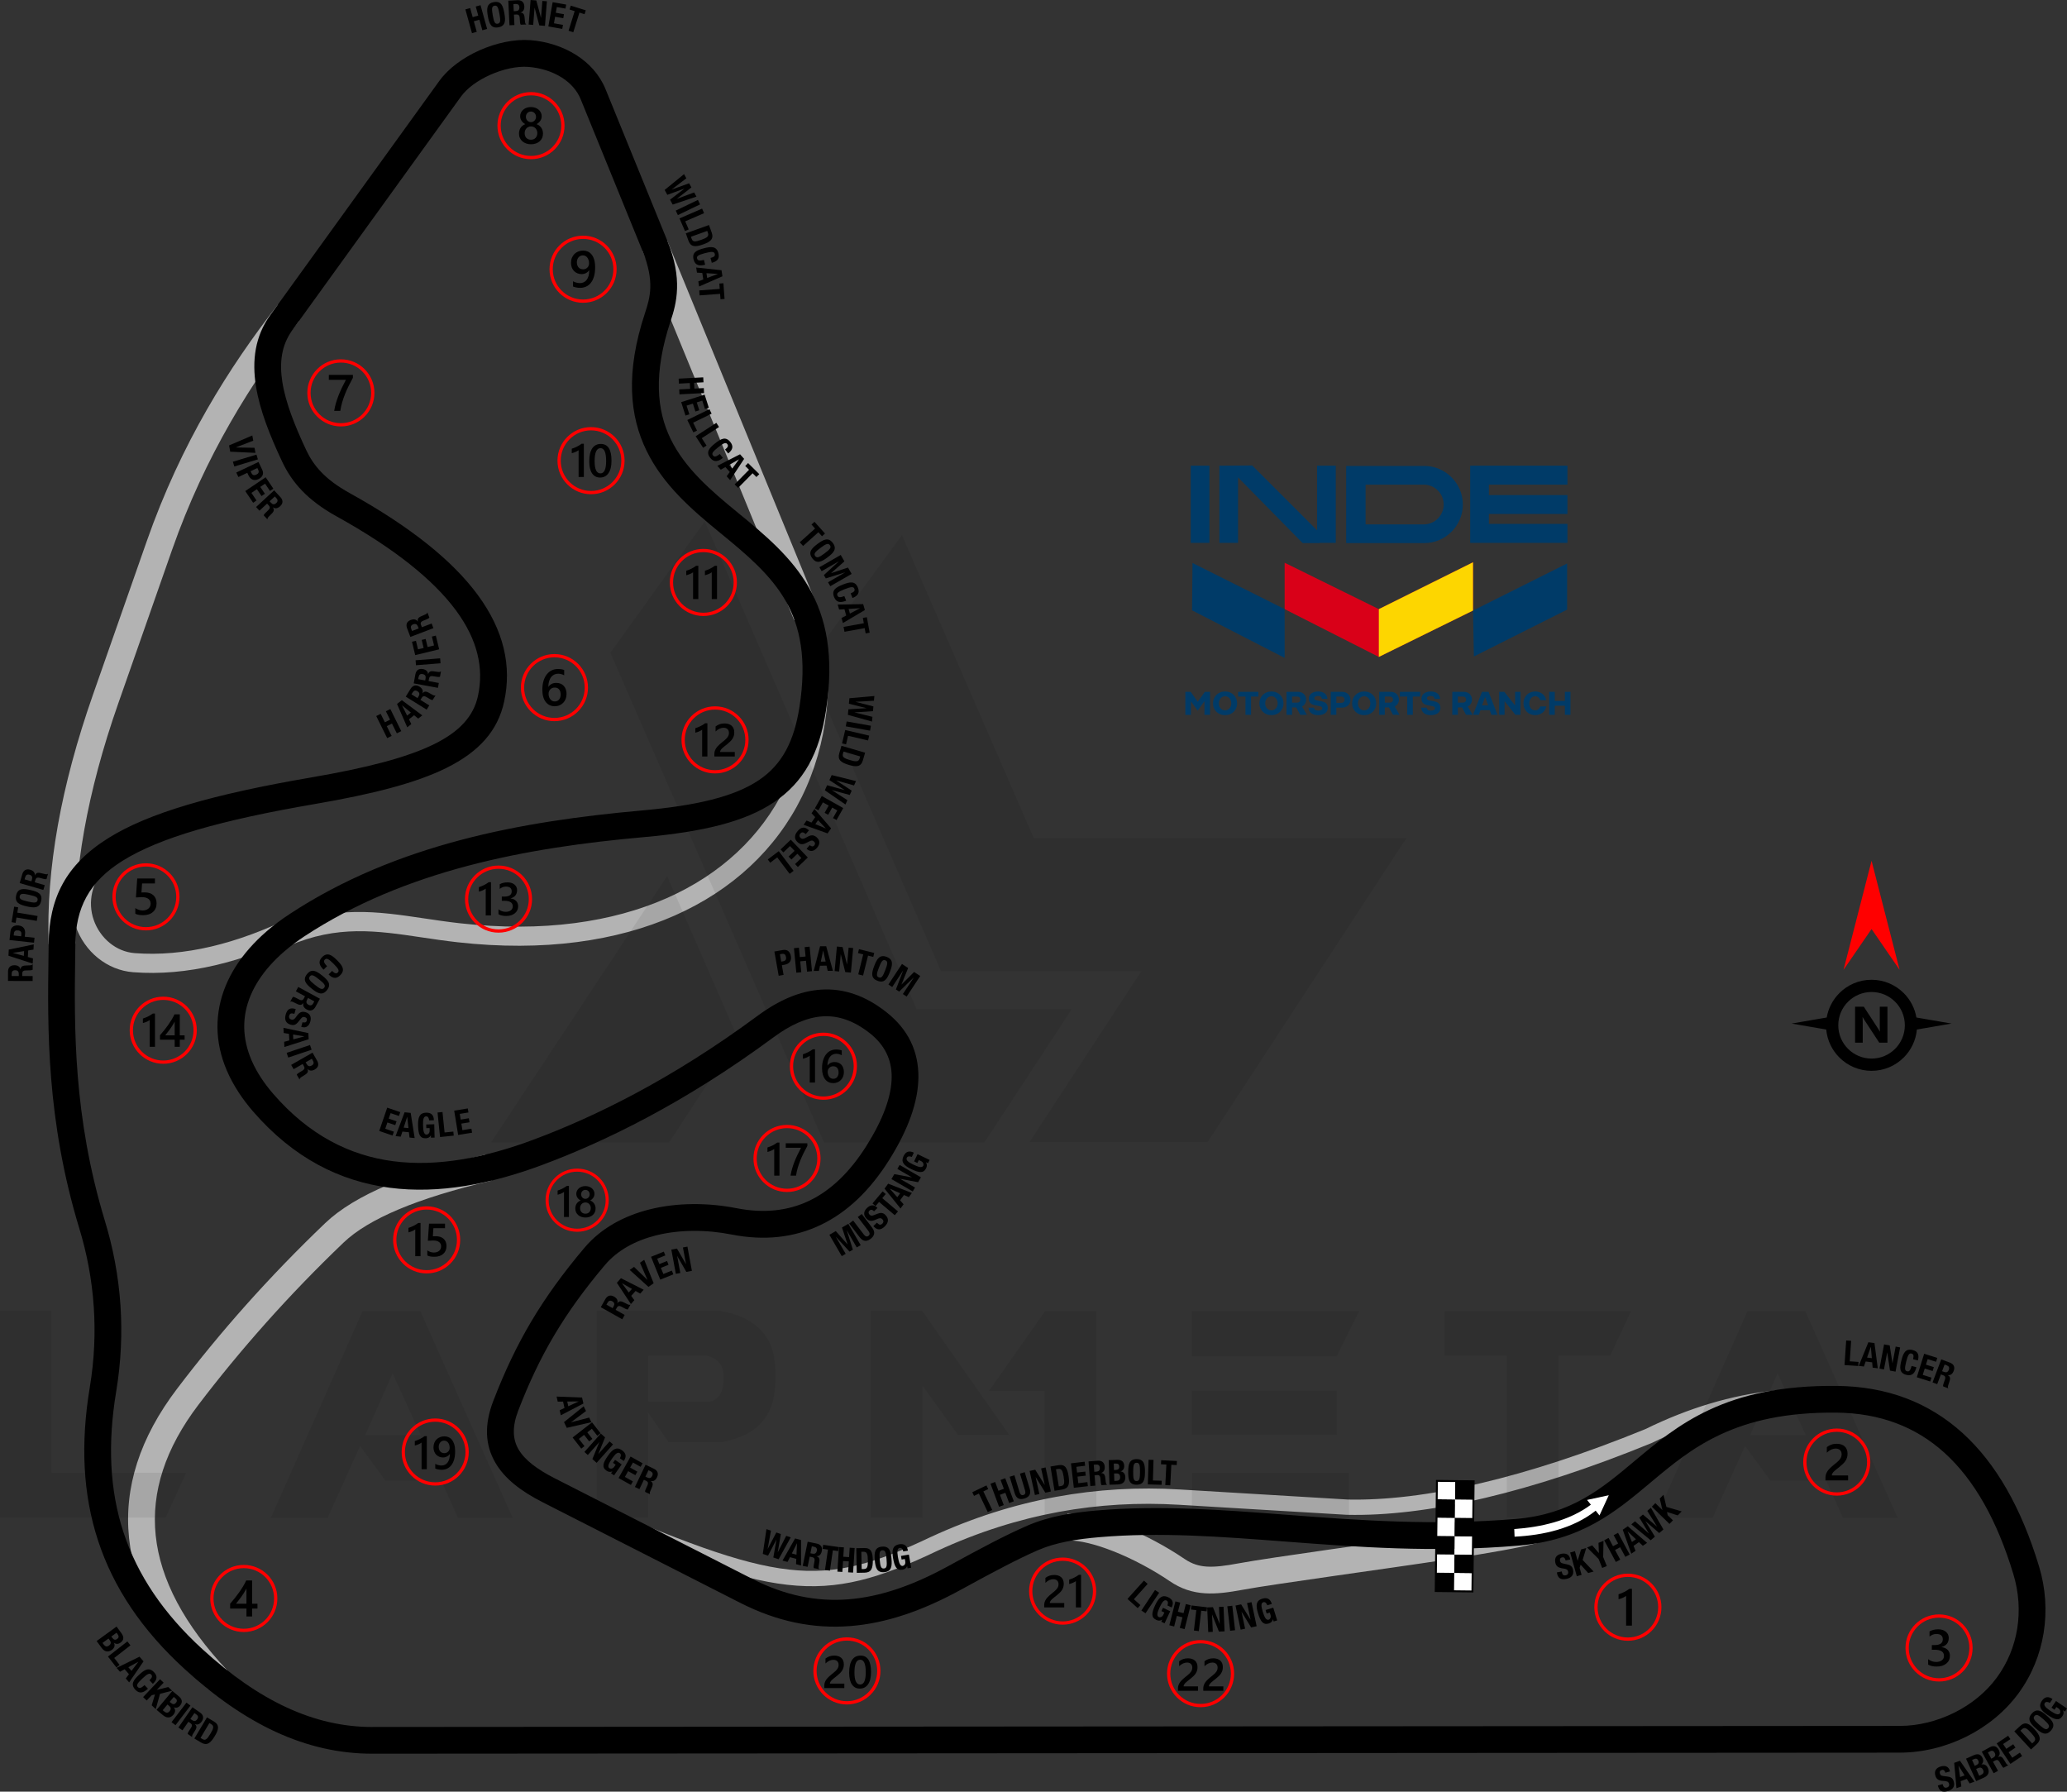 <?xml version="1.0" encoding="UTF-8"?>
<!DOCTYPE svg PUBLIC "-//W3C//DTD SVG 1.1//EN" "http://www.w3.org/Graphics/SVG/1.1/DTD/svg11.dtd">
<!-- Creator: CorelDRAW 2020 (64-Bit) -->
<svg xmlns="http://www.w3.org/2000/svg" xml:space="preserve" width="190.236mm" height="164.866mm" version="1.1" style="shape-rendering:geometricPrecision; text-rendering:geometricPrecision; image-rendering:optimizeQuality; fill-rule:evenodd; clip-rule:evenodd"
viewBox="0 0 3156.63 2735.66"
 xmlns:xlink="http://www.w3.org/1999/xlink"
 xmlns:xodm="http://www.corel.com/coreldraw/odm/2003">
 <rect x="0" y="0" width="3156.63" height="2735.66" fill="#333333" stroke="none"/>
 <defs>
  <style type="text/css">
   <![CDATA[
    .fil4 {fill:black}
    .fil7 {fill:#003B68}
    .fil8 {fill:#D90018}
    .fil9 {fill:#FDD600}
    .fil5 {fill:white}
    .fil1 {fill:black;fill-rule:nonzero}
    .fil10 {fill:#003B68;fill-rule:nonzero}
    .fil0 {fill:#B3B3B3;fill-rule:nonzero}
    .fil3 {fill:red;fill-rule:nonzero}
    .fil6 {fill:white;fill-rule:nonzero}
    .fil2 {fill:black;fill-opacity:0.071}
   ]]>
  </style>
 </defs>
 <g id="Layer_x0020_1">
  <g id="_1780742285280">
   <path class="fil0" d="M317.59 2578.77c-72.3,-76.8 -112.41,-153.45 -120.46,-230.05 -8.12,-77.29 16.4,-153.4 73.42,-228.44 32.85,-43.23 67.79,-85.82 104.98,-127.52 37.46,-42.01 77.75,-83.8 121.09,-125.21 22.46,-21.46 54.55,-40.93 96.17,-58.5 40.53,-17.11 90.14,-32.5 148.78,-46.25l9.28 39.85c-56.75,13.31 -104.19,27.96 -142.21,44.01 -36.92,15.58 -64.9,32.4 -83.85,50.5 -42.16,40.28 -81.66,81.28 -118.69,122.81 -37.3,41.83 -71.57,83.53 -103.06,124.96 -50.47,66.42 -72.27,132.94 -65.26,199.63 7.08,67.38 43.57,136.09 109.58,206.2l-29.77 28.01z"/>
   <path class="fil0" d="M161.27 1325.58c-10.34,10.35 -17.27,23.2 -20.42,36.92 -3.15,13.74 -2.52,28.34 2.27,42.14 4.88,14.07 13.61,26.41 24.85,35.46 10.68,8.59 23.64,14.13 37.68,15.21 37.67,2.9 76.56,-0.61 116.63,-9.99 40.39,-9.45 82.04,-24.91 124.89,-45.83l12.81 26.3c-44.73,21.84 -88.43,38.02 -131.07,48 -42.95,10.06 -84.78,13.8 -125.43,10.68 -20.14,-1.55 -38.64,-9.42 -53.8,-21.61 -15.42,-12.41 -27.4,-29.37 -34.12,-48.72 -6.63,-19.1 -7.52,-39.24 -3.18,-58.15 4.34,-18.94 13.92,-36.69 28.19,-50.98l20.7 20.58z"/>
   <path class="fil0" d="M74.3 1441.82c-1.98,-57.54 2.71,-118.04 14.02,-181.49 11.27,-63.19 29.15,-129.67 53.6,-199.44l82.32 -234.88c26.15,-74.61 57.69,-141.2 91.88,-200.87 34.09,-59.48 71.05,-112.44 108.05,-159.79l32.17 25.13c-35.62,45.6 -71.39,96.89 -104.68,154.99 -33.19,57.91 -63.7,122.27 -88.84,193.99l-82.32 234.88c-23.61,67.38 -40.91,131.72 -51.84,193.04 -10.88,61.05 -15.41,118.77 -13.54,173.17l-40.82 1.28z"/>
   <path class="fil0" d="M2895.81 2163.68c-60.97,-17.92 -122.49,-23.62 -184.54,-17.08 -62.2,6.55 -125.02,25.39 -188.45,56.51l-0.73 0.32c-94.77,38.72 -179.41,66.06 -254.17,83.72 -81.33,19.22 -151.36,27.09 -210.33,25.8l-0.46 0 -256.84 -15.37c-60.94,-3.65 -122.11,-0.38 -183.5,10.94 -61.35,11.31 -123.03,30.7 -185.06,59.29 -88.84,42.37 -150.49,60.96 -229.66,51.94 -77.88,-8.87 -171.63,-44.77 -325.29,-111.47l9.24 -21.4c151.46,65.75 243.54,101.09 318.61,109.64 73.79,8.4 132.23,-9.39 217.04,-49.82l0.14 -0.05c63.82,-29.43 127.41,-49.4 190.77,-61.09 63.35,-11.68 126.38,-15.06 189.08,-11.31l256.84 15.37c56.87,1.2 124.79,-6.52 204.11,-25.26 73.79,-17.43 157.14,-44.33 250.24,-82.34 65.86,-32.28 131.2,-51.84 196.04,-58.66 65.08,-6.85 129.58,-0.88 193.51,17.91l-6.58 22.41z"/>
   <polygon class="fil0" points="1019.08,367.66 1250.49,931.27 1212.72,946.79 981.31,383.18 "/>
   <path class="fil0" d="M2349.55 2355.56c-54.34,14.9 -199.91,34.48 -313.65,50.89 -60.72,8.76 -112.99,16.3 -137.37,20.82 -22.24,4.13 -40.89,6.64 -58.42,5.49 -19.16,-1.26 -36.33,-6.67 -53.84,-18.57 -25.7,-17.47 -56.59,-34.07 -86.6,-45.85 -25.8,-10.13 -50.38,-16.5 -69.41,-16.38l-0.16 -40.82c24.61,-0.15 54.34,7.29 84.45,19.11 32.6,12.79 66.34,30.97 94.6,50.17 10.86,7.38 21.55,10.75 33.51,11.53 13.59,0.89 29.33,-1.3 48.5,-4.85 26.5,-4.91 78.53,-12.42 138.98,-21.14 112.91,-16.28 257.45,-34.89 308.69,-48.95l10.72 38.55z"/>
   <path class="fil0" d="M429.28 1417.38c81.97,-35.4 145.93,-25.89 218.78,-15.06 17.57,2.61 35.68,5.31 54.21,7.38 63.24,7.08 121.88,6.74 175.34,-0.22 103.32,-13.44 187.53,-51.51 248.24,-108.23 60.3,-56.34 97.54,-131.34 107.36,-219.05 3.92,-34.99 3.51,-71.95 -1.51,-110.49l28.93 -3.77c5.34,41.04 5.78,80.33 1.62,117.47 -10.62,94.82 -51.03,176.05 -116.51,237.22 -65.06,60.79 -154.76,101.52 -264.36,115.78 -55.88,7.27 -116.87,7.66 -182.32,0.33 -19.53,-2.19 -37.65,-4.88 -55.24,-7.5 -68.49,-10.18 -128.62,-19.13 -203,13l-11.55 -26.87z"/>
   <path class="fil1" d="M568.88 2636.87l2332.3 -1.61c28.35,-0.02 57.3,-7.24 83.45,-20.27 25.65,-12.78 48.33,-31.05 64.79,-53.48 16.47,-22.44 26.86,-48.02 31.16,-74.63 4.41,-27.28 2.47,-55.76 -5.83,-83.22 -24.85,-82.23 -59.74,-144.13 -105.07,-185.25 -44.34,-40.22 -99.29,-60.85 -165.25,-61.49 -154.62,-1.5 -221.05,54.18 -283.48,106.5 -54.09,45.34 -105.45,88.38 -202.01,96.55 -130.22,11.01 -246.7,2.13 -356.96,-6.27 -97.72,-7.45 -190.48,-14.52 -282.63,-6.66 -17.07,1.46 -33.76,3.39 -49.76,6.56 -15.71,3.11 -30.75,7.37 -44.79,13.46 -14.55,6.32 -31.34,14.49 -50.89,24.58 -19.02,9.82 -40.97,21.67 -66.23,35.53 -58.25,31.97 -113.9,51.32 -169.33,55.63 -56.07,4.36 -111.33,-6.66 -168.1,-35.56l-301.83 -153.66c-32.71,-16.65 -57.86,-35.83 -72.09,-60.51 -15.08,-26.14 -17.39,-56.63 -2.98,-94.06 17.2,-44.65 35.7,-83.79 58,-121.35 22.37,-37.66 48.53,-73.76 80.99,-112.24 25.29,-29.98 60.34,-48.9 99.17,-58.71 42.48,-10.73 89.7,-10.51 133.29,-1.96 41.52,8.15 78.38,4.13 110.65,-11.19 33.46,-15.89 62.66,-44.17 87.66,-83.88 25.22,-40.06 38.46,-75.46 38.62,-105.25 0.15,-26.32 -10.55,-48.74 -32.96,-66.53 -24.66,-19.57 -48.64,-27.53 -72.25,-26.06 -24.39,1.51 -49.42,12.94 -75.18,31.95 -68.6,50.66 -133.21,90.54 -192.49,122.17 -59.32,31.65 -113.26,55.01 -160.48,72.63 -79.22,29.54 -158.19,44.69 -233.01,34.96 -76.01,-9.89 -147.04,-45.15 -208.82,-116.46 -8.17,-9.43 -15.43,-19.02 -21.81,-28.73 -29.4,-44.77 -38.04,-89.75 -29.49,-132.31 8.43,-41.97 33.54,-80.77 71.83,-113.94 10.64,-9.22 22.44,-18.09 35.3,-26.53 81.28,-53.39 169.96,-88.89 261.4,-113.06 90.66,-23.97 184.22,-36.82 275.98,-44.99 84.25,-7.51 141.64,-21.16 179.24,-46.4 35.42,-23.77 53.85,-59.42 61.99,-112.08 11.27,-72.83 1.19,-122.6 -21.31,-161.84 -22.83,-39.82 -59.58,-70.66 -100.03,-103.75 -43.82,-35.84 -86.81,-73.04 -112.25,-125.22 -25.78,-52.88 -32.56,-119.06 -2.27,-210.56 3.74,-11.31 7.56,-23.81 8,-38.25 0.46,-14.86 -2.39,-32.97 -11.91,-56.32l-94.39 -231.59c-5.65,-13.85 -15.92,-24.9 -28.62,-33 -14.88,-9.49 -33.07,-15 -51.34,-16.38 -17.4,-1.32 -38.5,3.34 -57.94,11.99 -18.73,8.34 -35.38,20.08 -44.99,33.4l-257.93 357.26c-16.27,22.54 -19.44,49.21 -14.81,78.45 5.08,32.08 19.33,67.42 36.49,104.04 5.52,11.78 12.69,22.9 22.92,33.54 10.55,10.97 24.43,21.52 43.15,31.9 93.9,52.01 157.84,103.92 195.89,155.64 40.09,54.49 52.04,108.81 40.29,162.87 -9.62,44.25 -37.95,76.4 -88.35,101.37 -46.36,22.98 -112.08,39.81 -200.41,54.97 -144.19,24.74 -237.31,51.42 -293.79,86.62 -51.97,32.38 -71.69,72.76 -72.29,127.16l-0.26 20.87c-1.41,105.53 -3.23,242.16 45.48,402.21 11.81,38.81 20.64,82.25 23.74,129.45 2.68,40.93 1.07,84.8 -6.63,131.09 -13.12,78.91 -10.04,150.04 11.26,214.91 21.24,64.71 60.78,123.65 120.64,178.36 42.84,39.16 85.5,69 128.88,89 42.59,19.63 85.86,29.69 130.66,29.66zm2332.3 39.21l-2332.3 1.61c-50.98,0.03 -99.91,-11.27 -147.79,-33.34 -47.09,-21.71 -93.19,-53.91 -139.28,-96.04 -65.28,-59.67 -108.55,-124.39 -132,-195.8 -23.4,-71.26 -26.89,-148.73 -12.7,-234.11 7.15,-43 8.64,-83.83 6.15,-121.97 -2.88,-44 -11.06,-84.29 -21.97,-120.17 -50.56,-166.11 -48.69,-306.27 -47.24,-414.53l0.26 -20.71c0.77,-69.27 25.72,-120.59 91.5,-161.58 61.27,-38.18 158.98,-66.56 308.51,-92.22 84.6,-14.52 146.8,-30.27 189.2,-51.29 38.36,-19.01 59.67,-42.28 66.42,-73.36 9.22,-42.44 -0.66,-85.78 -33.24,-130.06 -34.62,-47.06 -94.23,-95.08 -182.77,-144.12 -22.51,-12.47 -39.51,-25.49 -52.75,-39.26 -13.56,-14.1 -23.09,-28.89 -30.45,-44.58 -18.56,-39.61 -34.05,-78.3 -39.85,-114.92 -6.25,-39.47 -1.43,-76.23 22.01,-108.7l257.93 -357.26c14,-19.4 36.65,-35.8 61.47,-46.84 25.38,-11.3 53.62,-17.33 77.62,-15.51 24.58,1.86 49.43,9.52 70.23,22.79 19.59,12.49 35.6,29.88 44.63,52.05l94.39 231.59c11.88,29.15 15.4,52.78 14.79,72.81 -0.63,20.46 -5.32,36.03 -9.92,49.93 -26.4,79.74 -21.2,135.95 0.19,179.83 21.74,44.58 61.12,78.54 101.36,111.46 43.53,35.61 83.15,68.91 109.64,115.11 26.82,46.79 39.02,104.95 26.11,188.41 -9.98,64.52 -33.61,108.9 -79.6,139.77 -43.8,29.4 -107.17,44.99 -198.45,53.13 -89.47,7.97 -180.7,20.5 -269.1,43.87 -87.63,23.17 -172.31,56.98 -249.39,107.62 -11.14,7.32 -21.49,15.11 -30.98,23.33 -31.49,27.28 -51.96,58.32 -58.54,91.05 -6.46,32.14 0.47,66.74 23.56,101.9 5.26,8 11.45,16.15 18.6,24.41 54.56,62.98 116.84,94.06 183.22,102.69 67.56,8.79 140.07,-5.34 213.48,-32.72 45.75,-17.06 98.01,-39.7 155.52,-70.39 57.56,-30.71 120.42,-69.53 187.36,-118.97 32.03,-23.65 64.24,-37.92 97.11,-39.96 33.65,-2.09 66.94,8.55 100.1,34.87 32.87,26.09 48.55,59.36 48.33,98.7 -0.21,37.71 -15.59,80.35 -44.87,126.85 -29.18,46.35 -64.08,79.75 -104.79,99.08 -40.27,19.13 -85.56,24.28 -135.93,14.39 -38.08,-7.47 -79.03,-7.74 -115.52,1.48 -30.95,7.82 -58.53,22.49 -77.88,45.43 -30.93,36.67 -55.8,70.96 -76.99,106.63 -21.24,35.77 -38.82,72.94 -55.12,115.27 -9.5,24.66 -8.58,43.69 0.26,59.01 9.68,16.79 29.15,31.04 55.28,44.35l301.83 153.66c49.76,25.33 97.91,35.02 146.49,31.24 49.22,-3.83 99.46,-21.47 152.68,-50.67 24.95,-13.69 47.03,-25.6 67.19,-36.01 19.63,-10.13 37.18,-18.64 53.46,-25.7 17.33,-7.52 35.06,-12.61 53.12,-16.18 17.78,-3.52 35.89,-5.64 54.24,-7.2 95.17,-8.11 189.58,-0.92 289.03,6.66 108.63,8.28 223.37,17.02 350.56,6.27 83.63,-7.07 130.14,-46.05 179.12,-87.1 67.97,-56.97 140.3,-117.59 310.05,-115.95 76.49,0.74 140.5,24.92 192.46,72.06 50.97,46.24 89.74,114.28 116.75,203.65 10.05,33.25 12.37,67.99 6.95,101.46 -5.34,33.01 -18.18,64.68 -38.52,92.4 -20.46,27.87 -48.28,50.4 -79.51,65.96 -31.51,15.7 -66.79,24.41 -101.69,24.43z"/>
  </g>
  <g id="_1780742284752">
   <path class="fil2" d="M-0 2317.21l0 -315.74 78.41 0 0 247.26 205.97 0 -31.36 68.48 -253.01 0zm932.07 -1320.47l326.2 747.54 245.17 0 133.3 -203.35 -236.81 0 -323.59 -744.92 -144.28 200.74zm445.39 -179.83l201.26 462.64 569.28 0 -303.72 464.21 -271.83 0 0 -0.52 170.42 -260.33 -305.81 0 -203.87 -469.43 144.28 -196.56zm-250.92 767.4l-104.55 159.96 -271.83 0 0 -0.52 268.69 -406.18 107.69 246.74zm-343.45 733.42l-83.64 0 -25.62 -56.98 -85.21 0 -38.68 -52.8 -49.66 109.78 -86.78 0 140.1 -315.74 88.35 0 141.14 315.74zm-140.62 -126.51l-42.87 -94.1 -41.82 94.1 84.69 0zm347.63 -51.23l95.14 0c13.59,-4.18 20.39,-16.73 19.86,-37.64 0,-17.25 -8.36,-28.23 -26.14,-32.41l-88.87 0 0 70.05zm31.36 62.73l-31.89 -46 0 160.48 -78.41 0 0 -315.74 188.71 0c55.41,9.93 83.64,39.73 84.16,90.44l0 18.82c-0.52,51.23 -28.23,82.07 -83.12,91.48l-79.46 -0 0 0.52zm520.14 -11.5l-78.41 0 -54.37 -75.28 -0 201.26 -78.93 0 0 -315.74 78.41 0 133.3 189.76zm54.37 -189.24l78.41 0 0 315.22 -78.94 0 0 -193.42 -85.21 0 85.73 -121.8zm464.2 246.74l0 68.48 -239.94 0 0 -68.48 239.94 0zm-18.82 -125.46l0 67.43 -221.13 0 0 -67.44 221.13 0zm34.5 -121.28l-34.5 69 -221.13 0 0 -69 255.63 0zm224.78 67.96l-94.62 0 0 -67.96 284.9 0 -31.89 67.96 -78.94 0 0 247.26 -78.94 0 0 -247.26 -0.52 0zm597.51 247.79l-83.64 0 -25.62 -56.98 -85.21 0 -38.68 -52.8 -49.66 109.78 -86.78 0 140.1 -315.74 88.35 0 141.14 315.74zm-140.62 -126.51l-42.87 -94.1 -41.82 94.1 84.69 0z"/>
   <g>
    <path class="fil3" d="M520.57 548.63c14.15,0 26.96,5.74 36.23,15.01 9.27,9.27 15.01,22.08 15.01,36.23 0,14.15 -5.74,26.96 -15.01,36.23 -9.27,9.27 -22.08,15.01 -36.23,15.01 -14.15,0 -26.96,-5.74 -36.23,-15.01 -9.27,-9.27 -15.01,-22.08 -15.01,-36.23 0,-14.15 5.74,-26.96 15.01,-36.23 9.27,-9.27 22.08,-15.01 36.23,-15.01zm32.71 18.53c-8.37,-8.37 -19.94,-13.55 -32.71,-13.55 -12.78,0 -24.34,5.18 -32.71,13.55 -8.37,8.37 -13.55,19.94 -13.55,32.71 0,12.77 5.18,24.34 13.55,32.71 8.37,8.37 19.94,13.55 32.71,13.55 12.78,0 24.34,-5.18 32.71,-13.55 8.37,-8.37 13.55,-19.94 13.55,-32.71 0,-12.78 -5.18,-24.34 -13.55,-32.71z"/>
    <path class="fil4" d="M538.95 576.82c-2.3,4.21 -4.48,8.39 -6.52,12.52 -2.05,4.14 -3.9,8.27 -5.56,12.45 -1.66,4.16 -3.1,8.37 -4.34,12.59 -1.23,4.24 -2.17,8.56 -2.84,12.99l-9.32 0c0.62,-3.94 1.49,-7.87 2.63,-11.8 1.14,-3.93 2.47,-7.84 4.01,-11.77 1.53,-3.93 3.25,-7.87 5.16,-11.84 1.9,-3.97 3.93,-7.97 6.07,-12.01l-26.04 0 0 -7.59 36.75 0 0 4.45z"/>
   </g>
   <g>
    <path class="fil3" d="M846.71 998.67c14.15,0 26.96,5.74 36.23,15.01 9.27,9.27 15.01,22.08 15.01,36.23 0,14.15 -5.74,26.96 -15.01,36.23 -9.27,9.27 -22.08,15.01 -36.23,15.01 -14.15,0 -26.96,-5.74 -36.23,-15.01 -9.27,-9.27 -15.01,-22.08 -15.01,-36.23 0,-14.15 5.74,-26.96 15.01,-36.23 9.27,-9.27 22.08,-15.01 36.23,-15.01zm32.71 18.52c-8.37,-8.37 -19.94,-13.55 -32.71,-13.55 -12.77,0 -24.34,5.18 -32.71,13.55 -8.37,8.37 -13.55,19.94 -13.55,32.71 0,12.78 5.18,24.34 13.55,32.71 8.37,8.37 19.94,13.55 32.71,13.55 12.77,0 24.34,-5.18 32.71,-13.55 8.37,-8.37 13.55,-19.94 13.55,-32.71 0,-12.78 -5.18,-24.34 -13.55,-32.71z"/>
    <path class="fil4" d="M865.18 1059.7c0,2.76 -0.46,5.29 -1.36,7.57 -0.9,2.26 -2.16,4.23 -3.77,5.88 -1.61,1.65 -3.52,2.93 -5.73,3.84 -2.22,0.92 -4.61,1.36 -7.2,1.36 -2.76,0 -5.3,-0.54 -7.61,-1.61 -2.32,-1.08 -4.31,-2.67 -5.98,-4.79 -1.68,-2.12 -2.97,-4.77 -3.9,-7.92 -0.92,-3.15 -1.37,-6.82 -1.37,-10.98 0,-5.09 0.6,-9.61 1.82,-13.55 1.22,-3.93 2.88,-7.23 5,-9.88 2.12,-2.67 4.62,-4.69 7.49,-6.06 2.85,-1.39 5.96,-2.08 9.28,-2.08 2.07,0 3.96,0.14 5.66,0.43 1.7,0.28 3.07,0.67 4.09,1.15l0 8.01c-1.31,-0.67 -2.7,-1.23 -4.19,-1.69 -1.48,-0.46 -3.18,-0.69 -5.09,-0.69 -2.15,0 -4.14,0.43 -5.94,1.31 -1.82,0.86 -3.39,2.13 -4.7,3.81 -1.32,1.68 -2.35,3.76 -3.11,6.22 -0.75,2.46 -1.14,5.31 -1.16,8.54l0.23 0c1.18,-1.82 2.76,-3.25 4.77,-4.29 2.02,-1.05 4.37,-1.57 7.08,-1.57 2.41,0 4.57,0.38 6.51,1.16 1.93,0.78 3.58,1.9 4.94,3.38 1.38,1.47 2.44,3.26 3.17,5.37 0.75,2.11 1.11,4.48 1.11,7.11zm-8.97 0.73c0,-1.58 -0.2,-3.02 -0.56,-4.33 -0.37,-1.31 -0.93,-2.42 -1.69,-3.35 -0.75,-0.94 -1.7,-1.66 -2.84,-2.17 -1.13,-0.51 -2.47,-0.76 -4.01,-0.76 -1.53,0 -2.88,0.28 -4.05,0.83 -1.16,0.55 -2.14,1.27 -2.93,2.16 -0.8,0.89 -1.39,1.92 -1.78,3.06 -0.39,1.15 -0.6,2.33 -0.6,3.53 0,1.31 0.2,2.64 0.56,4.01 0.37,1.37 0.94,2.62 1.7,3.74 0.77,1.13 1.76,2.05 2.93,2.78 1.19,0.73 2.61,1.1 4.24,1.1 1.45,0 2.75,-0.27 3.88,-0.81 1.13,-0.54 2.07,-1.28 2.81,-2.23 0.76,-0.95 1.34,-2.07 1.73,-3.35 0.39,-1.3 0.6,-2.7 0.6,-4.2z"/>
   </g>
   <g>
    <path class="fil3" d="M222.88 1318.13c14.15,0 26.96,5.74 36.23,15.01 9.27,9.27 15.01,22.08 15.01,36.23 0,14.15 -5.74,26.96 -15.01,36.23 -9.27,9.27 -22.08,15.01 -36.23,15.01 -14.15,0 -26.96,-5.74 -36.23,-15.01 -9.27,-9.27 -15.01,-22.08 -15.01,-36.23 0,-14.15 5.74,-26.96 15.01,-36.23 9.27,-9.27 22.08,-15.01 36.23,-15.01zm32.71 18.52c-8.37,-8.37 -19.94,-13.55 -32.71,-13.55 -12.77,0 -24.34,5.18 -32.71,13.55 -8.37,8.37 -13.55,19.94 -13.55,32.71 0,12.77 5.18,24.34 13.55,32.71 8.37,8.37 19.94,13.55 32.71,13.55 12.78,0 24.34,-5.18 32.71,-13.55 8.37,-8.37 13.55,-19.94 13.55,-32.71 0,-12.77 -5.18,-24.34 -13.55,-32.71z"/>
    <path class="fil4" d="M206.63 1395.09l0 -8.55c3.61,2.43 7.27,3.64 10.97,3.64 3.73,0 6.74,-0.94 9.01,-2.85 2.28,-1.9 3.42,-4.44 3.42,-7.62 0,-3.11 -1.15,-5.54 -3.47,-7.28 -2.31,-1.74 -5.63,-2.61 -9.95,-2.61 -1.48,0 -4.49,0.14 -9.02,0.46l1.96 -28.92 27.08 0 0 7.59 -19.68 0 -0.92 13.77c1.77,-0.1 3.36,-0.16 4.79,-0.16 5.83,0 10.34,1.49 13.53,4.49 3.18,2.98 4.78,7.08 4.78,12.27 0,5.44 -1.83,9.82 -5.47,13.11 -3.64,3.29 -8.66,4.92 -15.02,4.92 -5.37,0 -9.37,-0.75 -12.01,-2.26z"/>
   </g>
   <g>
    <path class="fil3" d="M2961.23 2464.99c14.15,0 26.96,5.74 36.23,15.01 9.27,9.27 15.01,22.08 15.01,36.23 0,14.15 -5.74,26.96 -15.01,36.23 -9.27,9.27 -22.08,15.01 -36.23,15.01 -14.15,0 -26.96,-5.74 -36.23,-15.01 -9.27,-9.27 -15.01,-22.08 -15.01,-36.23 0,-14.15 5.74,-26.96 15.01,-36.23 9.27,-9.27 22.08,-15.01 36.23,-15.01zm32.71 18.52c-8.37,-8.37 -19.94,-13.55 -32.71,-13.55 -12.77,0 -24.34,5.18 -32.71,13.55 -8.37,8.37 -13.55,19.94 -13.55,32.71 0,12.77 5.18,24.34 13.55,32.71 8.37,8.37 19.94,13.55 32.71,13.55 12.78,0 24.34,-5.18 32.71,-13.55 8.37,-8.37 13.55,-19.94 13.55,-32.71 0,-12.77 -5.18,-24.34 -13.55,-32.71z"/>
    <path class="fil4" d="M2944.61 2541.71l0 -8.37c3.59,2.84 7.62,4.25 12.12,4.25 3.65,0 6.58,-0.82 8.77,-2.49 2.19,-1.66 3.28,-3.91 3.28,-6.76 0,-6.23 -4.77,-9.36 -14.31,-9.36l-4.26 0 0 -7.14 4.07 0c8.46,0 12.69,-2.93 12.69,-8.81 0,-5.42 -3.3,-8.13 -9.88,-8.13 -3.69,0 -7.15,1.31 -10.4,3.94l0 -7.9c3.73,-2.1 8.14,-3.16 13.22,-3.16 4.88,0 8.8,1.23 11.74,3.69 2.93,2.45 4.41,5.59 4.41,9.43 0,7.24 -3.69,11.9 -11.05,13.97l0 0.16c3.97,0.38 7.1,1.77 9.4,4.15 2.3,2.4 3.44,5.38 3.44,8.96 0,4.94 -1.85,8.93 -5.55,11.95 -3.72,3.04 -8.6,4.54 -14.66,4.54 -5.45,0 -9.79,-0.98 -13.04,-2.95z"/>
   </g>
   <g>
    <path class="fil3" d="M372.32 2389.42c14.15,0 26.96,5.74 36.23,15.01 9.27,9.27 15.01,22.08 15.01,36.23 0,14.15 -5.74,26.96 -15.01,36.23 -9.27,9.27 -22.08,15.01 -36.23,15.01 -14.15,0 -26.96,-5.74 -36.23,-15.01 -9.27,-9.27 -15.01,-22.08 -15.01,-36.23 0,-14.15 5.74,-26.96 15.01,-36.23 9.27,-9.27 22.08,-15.01 36.23,-15.01zm32.71 18.52c-8.37,-8.37 -19.94,-13.55 -32.71,-13.55 -12.78,0 -24.34,5.18 -32.71,13.55 -8.37,8.37 -13.55,19.94 -13.55,32.71 0,12.78 5.18,24.34 13.55,32.71 8.37,8.37 19.94,13.55 32.71,13.55 12.77,0 24.34,-5.18 32.71,-13.55 8.37,-8.37 13.55,-19.94 13.55,-32.71 0,-12.77 -5.18,-24.34 -13.55,-32.71z"/>
    <path class="fil4" d="M385 2413.16l0 35.52 8.17 0 0 7.4 -8.17 0 0 12.08 -8.63 0 0 -12.08 -24.9 0 0 -7.48c2.25,-2.54 4.56,-5.28 6.93,-8.24 2.37,-2.95 4.65,-5.97 6.83,-9.05 2.19,-3.07 4.2,-6.17 6.07,-9.26 1.87,-3.1 3.44,-6.06 4.71,-8.9l8.98 0zm-8.63 35.52l0 -23.1c-2.79,5.01 -5.55,9.39 -8.28,13.12 -2.72,3.73 -5.26,7.06 -7.65,9.98l15.92 0z"/>
   </g>
   <g>
    <path class="fil3" d="M810.9 140.6c14.15,0 26.96,5.74 36.23,15.01 9.27,9.27 15.01,22.08 15.01,36.23 0,14.15 -5.74,26.96 -15.01,36.23 -9.27,9.27 -22.08,15.01 -36.23,15.01 -14.15,0 -26.96,-5.74 -36.23,-15.01 -9.27,-9.27 -15.01,-22.08 -15.01,-36.23 0,-14.15 5.74,-26.96 15.01,-36.23 9.27,-9.27 22.08,-15.01 36.23,-15.01zm32.71 18.52c-8.37,-8.37 -19.94,-13.55 -32.71,-13.55 -12.78,0 -24.34,5.18 -32.71,13.55 -8.37,8.37 -13.55,19.94 -13.55,32.71 0,12.77 5.18,24.34 13.55,32.71 8.37,8.37 19.94,13.55 32.71,13.55 12.77,0 24.34,-5.18 32.71,-13.55 8.37,-8.37 13.55,-19.94 13.55,-32.71 0,-12.78 -5.18,-24.34 -13.55,-32.71z"/>
    <path class="fil4" d="M792.57 204.02c0,-1.58 0.2,-3.11 0.59,-4.59 0.39,-1.49 1,-2.85 1.78,-4.11 0.8,-1.26 1.79,-2.38 3,-3.38 1.2,-0.99 2.61,-1.79 4.22,-2.41 -2.38,-1.34 -4.27,-3.04 -5.68,-5.12 -1.4,-2.1 -2.11,-4.4 -2.11,-6.93 0,-2.03 0.42,-3.89 1.26,-5.6 0.82,-1.72 1.98,-3.2 3.44,-4.45 1.48,-1.26 3.21,-2.23 5.2,-2.93 2,-0.71 4.18,-1.06 6.52,-1.06 2.38,0 4.57,0.37 6.59,1.08 2,0.72 3.74,1.7 5.21,2.96 1.47,1.26 2.62,2.74 3.43,4.45 0.83,1.72 1.23,3.56 1.23,5.56 0,2.53 -0.71,4.83 -2.11,6.93 -1.41,2.08 -3.27,3.78 -5.6,5.12 1.58,0.62 2.99,1.42 4.2,2.4 1.21,0.98 2.23,2.09 3.05,3.35 0.81,1.26 1.43,2.62 1.85,4.11 0.41,1.48 0.6,3.02 0.6,4.63 0,2.41 -0.45,4.61 -1.33,6.6 -0.91,1.99 -2.15,3.71 -3.76,5.12 -1.61,1.43 -3.55,2.53 -5.8,3.33 -2.24,0.79 -4.72,1.18 -7.44,1.18 -2.68,0 -5.15,-0.39 -7.39,-1.18 -2.24,-0.8 -4.16,-1.9 -5.78,-3.33 -1.63,-1.41 -2.9,-3.13 -3.8,-5.12 -0.92,-1.99 -1.36,-4.19 -1.36,-6.6zm8.67 -0.76c0,1.56 0.22,2.96 0.68,4.22 0.47,1.25 1.12,2.31 1.96,3.18 0.84,0.86 1.86,1.53 3.05,1.99 1.19,0.46 2.51,0.69 3.97,0.69 1.4,0 2.7,-0.24 3.88,-0.71 1.18,-0.47 2.19,-1.15 3.05,-2.03 0.85,-0.89 1.53,-1.95 2.02,-3.2 0.49,-1.23 0.72,-2.62 0.72,-4.15 0,-1.41 -0.22,-2.74 -0.68,-3.98 -0.47,-1.23 -1.11,-2.31 -1.96,-3.23 -0.84,-0.93 -1.86,-1.65 -3.05,-2.19 -1.19,-0.54 -2.51,-0.81 -3.97,-0.81 -1.37,0 -2.67,0.25 -3.85,0.75 -1.19,0.5 -2.21,1.2 -3.08,2.11 -0.85,0.92 -1.52,1.99 -2.02,3.25 -0.48,1.26 -0.72,2.62 -0.72,4.11zm1.87 -24.86c0,1.15 0.21,2.21 0.62,3.21 0.41,0.98 0.95,1.83 1.65,2.57 0.69,0.73 1.51,1.3 2.44,1.7 0.93,0.42 1.94,0.62 3.01,0.62 1.08,0 2.08,-0.21 3.01,-0.63 0.93,-0.42 1.76,-1 2.46,-1.73 0.69,-0.73 1.26,-1.58 1.66,-2.57 0.4,-0.98 0.61,-2.04 0.61,-3.17 0,-1.15 -0.2,-2.23 -0.59,-3.22 -0.41,-0.99 -0.94,-1.86 -1.64,-2.56 -0.69,-0.72 -1.51,-1.28 -2.45,-1.69 -0.96,-0.41 -1.98,-0.62 -3.08,-0.62 -1.15,0 -2.2,0.21 -3.14,0.63 -0.94,0.42 -1.76,1.01 -2.44,1.76 -0.68,0.73 -1.2,1.6 -1.57,2.58 -0.38,0.98 -0.56,2.03 -0.56,3.13z"/>
   </g>
   <g>
    <path class="fil3" d="M761.31 1321.57c14.15,0 26.96,5.74 36.23,15.01 9.27,9.27 15.01,22.08 15.01,36.23 0,14.15 -5.74,26.96 -15.01,36.23 -9.27,9.27 -22.08,15.01 -36.23,15.01 -14.15,0 -26.96,-5.74 -36.23,-15.01 -9.27,-9.27 -15.01,-22.08 -15.01,-36.23 0,-14.15 5.74,-26.96 15.01,-36.23 9.27,-9.27 22.08,-15.01 36.23,-15.01zm32.71 18.52c-8.37,-8.37 -19.94,-13.55 -32.71,-13.55 -12.77,0 -24.34,5.18 -32.71,13.55 -8.37,8.37 -13.55,19.94 -13.55,32.71 0,12.78 5.18,24.34 13.55,32.71 8.37,8.37 19.94,13.55 32.71,13.55 12.78,0 24.34,-5.18 32.71,-13.55 8.37,-8.37 13.55,-19.94 13.55,-32.71 0,-12.77 -5.18,-24.34 -13.55,-32.71z"/>
    <path class="fil4" d="M749.79 1347.02l0 50.75 -8.03 0 0 -40.92c-1.45,1.04 -3.01,1.93 -4.69,2.65 -1.66,0.73 -3.58,1.37 -5.73,1.92l0 -6.85c1.35,-0.43 2.64,-0.9 3.87,-1.38 1.25,-0.48 2.48,-1.03 3.69,-1.63 1.22,-0.6 2.43,-1.28 3.68,-2.01 1.23,-0.75 2.5,-1.58 3.83,-2.53l3.39 0zm11.48 48.92l0 -7.55c3.24,2.56 6.88,3.84 10.94,3.84 3.3,0 5.94,-0.74 7.91,-2.25 1.97,-1.5 2.96,-3.53 2.96,-6.1 0,-5.62 -4.3,-8.45 -12.91,-8.45l-3.84 0 0 -6.44 3.68 0c7.63,0 11.45,-2.64 11.45,-7.95 0,-4.89 -2.98,-7.34 -8.92,-7.34 -3.33,0 -6.45,1.18 -9.38,3.56l0 -7.13c3.37,-1.89 7.35,-2.85 11.93,-2.85 4.41,0 7.94,1.11 10.6,3.33 2.65,2.21 3.98,5.05 3.98,8.51 0,6.53 -3.33,10.74 -9.97,12.61l0 0.14c3.58,0.34 6.4,1.59 8.48,3.75 2.08,2.16 3.11,4.86 3.11,8.08 0,4.46 -1.67,8.06 -5.01,10.79 -3.36,2.74 -7.76,4.1 -13.23,4.1 -4.91,0 -8.84,-0.89 -11.77,-2.66z"/>
   </g>
   <g>
    <path class="fil3" d="M651.57 1841.89c14.15,0 26.96,5.74 36.23,15.01 9.27,9.27 15.01,22.08 15.01,36.23 0,14.15 -5.74,26.96 -15.01,36.23 -9.27,9.27 -22.08,15.01 -36.23,15.01 -14.15,0 -26.96,-5.74 -36.23,-15.01 -9.27,-9.27 -15.01,-22.08 -15.01,-36.23 0,-14.15 5.74,-26.96 15.01,-36.23 9.27,-9.27 22.08,-15.01 36.23,-15.01zm32.71 18.52c-8.37,-8.37 -19.94,-13.55 -32.71,-13.55 -12.77,0 -24.34,5.18 -32.71,13.55 -8.37,8.37 -13.55,19.94 -13.55,32.71 0,12.77 5.18,24.34 13.55,32.71 8.37,8.37 19.94,13.55 32.71,13.55 12.78,0 24.34,-5.18 32.71,-13.55 8.37,-8.37 13.55,-19.94 13.55,-32.71 0,-12.78 -5.18,-24.34 -13.55,-32.71z"/>
    <path class="fil4" d="M642.21 1867.3l0 50.75 -8.04 0 0 -40.92c-1.45,1.04 -3.01,1.93 -4.69,2.65 -1.67,0.73 -3.58,1.37 -5.73,1.92l0 -6.85c1.35,-0.44 2.64,-0.9 3.87,-1.38 1.25,-0.48 2.48,-1.03 3.69,-1.63 1.21,-0.6 2.43,-1.28 3.68,-2.01 1.23,-0.75 2.51,-1.58 3.83,-2.53l3.39 0zm10.35 49.61l0 -7.72c3.26,2.2 6.56,3.28 9.9,3.28 3.37,0 6.08,-0.85 8.13,-2.58 2.06,-1.71 3.08,-4 3.08,-6.88 0,-2.81 -1.04,-5 -3.13,-6.57 -2.09,-1.57 -5.08,-2.35 -8.98,-2.35 -1.34,0 -4.05,0.13 -8.14,0.41l1.77 -26.1 24.44 0 0 6.85 -17.76 0 -0.83 12.43c1.59,-0.09 3.03,-0.14 4.32,-0.14 5.26,0 9.34,1.35 12.21,4.05 2.87,2.69 4.31,6.39 4.31,11.07 0,4.91 -1.65,8.86 -4.94,11.83 -3.28,2.97 -7.81,4.44 -13.55,4.44 -4.85,0 -8.46,-0.67 -10.84,-2.04z"/>
   </g>
   <g>
    <path class="fil3" d="M890.44 359.83c14.15,0 26.96,5.74 36.23,15.01 9.27,9.27 15.01,22.08 15.01,36.23 0,14.15 -5.74,26.96 -15.01,36.23 -9.27,9.27 -22.08,15.01 -36.23,15.01 -14.15,0 -26.96,-5.74 -36.23,-15.01 -9.27,-9.27 -15.01,-22.08 -15.01,-36.23 0,-14.15 5.74,-26.96 15.01,-36.23 9.27,-9.27 22.08,-15.01 36.23,-15.01zm32.71 18.52c-8.37,-8.37 -19.94,-13.55 -32.71,-13.55 -12.77,0 -24.34,5.18 -32.71,13.55 -8.37,8.37 -13.55,19.94 -13.55,32.71 0,12.78 5.18,24.34 13.55,32.71 8.37,8.37 19.94,13.55 32.71,13.55 12.78,0 24.34,-5.18 32.71,-13.55 8.37,-8.37 13.55,-19.94 13.55,-32.71 0,-12.78 -5.18,-24.34 -13.55,-32.71z"/>
    <path class="fil4" d="M908.87 408.06c0,5.5 -0.59,10.22 -1.78,14.19 -1.19,3.97 -2.83,7.23 -4.91,9.78 -2.08,2.55 -4.53,4.44 -7.32,5.66 -2.8,1.22 -5.81,1.82 -9.04,1.82 -1.05,0 -2.11,-0.06 -3.17,-0.18 -1.06,-0.13 -2.07,-0.3 -3.02,-0.5 -0.97,-0.21 -1.83,-0.43 -2.62,-0.68 -0.77,-0.23 -1.43,-0.47 -1.94,-0.71l0 -8.01c0.54,0.33 1.2,0.67 2,1.01 0.78,0.36 1.65,0.66 2.58,0.93 0.94,0.26 1.91,0.49 2.92,0.64 1.01,0.17 1.99,0.26 2.94,0.26 2.17,0 4.15,-0.43 5.93,-1.27 1.78,-0.85 3.29,-2.1 4.54,-3.76 1.25,-1.66 2.21,-3.73 2.89,-6.19 0.68,-2.48 1.02,-5.33 1.02,-8.58l-0.16 0c-0.46,0.81 -1.06,1.58 -1.82,2.32 -0.76,0.73 -1.63,1.37 -2.59,1.92 -0.97,0.55 -2.06,0.98 -3.24,1.32 -1.19,0.33 -2.46,0.5 -3.82,0.5 -2.3,0 -4.44,-0.4 -6.43,-1.22 -1.98,-0.8 -3.69,-1.94 -5.16,-3.43 -1.46,-1.48 -2.59,-3.29 -3.43,-5.41 -0.83,-2.12 -1.24,-4.49 -1.24,-7.1 0,-2.87 0.47,-5.45 1.41,-7.76 0.96,-2.32 2.25,-4.28 3.91,-5.9 1.66,-1.62 3.63,-2.88 5.87,-3.76 2.25,-0.89 4.7,-1.34 7.33,-1.34 2.47,0 4.83,0.47 7.04,1.4 2.21,0.94 4.15,2.42 5.83,4.45 1.68,2.04 3,4.66 3.99,7.88 0.98,3.22 1.47,7.12 1.47,11.7zm-9.28 -5.87c0,-1.85 -0.23,-3.52 -0.71,-5.03 -0.47,-1.51 -1.13,-2.8 -1.98,-3.88 -0.84,-1.08 -1.85,-1.91 -3.01,-2.49 -1.15,-0.59 -2.44,-0.89 -3.81,-0.89 -1.23,0 -2.4,0.25 -3.51,0.75 -1.12,0.5 -2.08,1.22 -2.92,2.14 -0.83,0.91 -1.49,2.03 -1.98,3.34 -0.48,1.3 -0.72,2.75 -0.72,4.33 0,1.74 0.23,3.28 0.71,4.6 0.47,1.34 1.13,2.45 1.98,3.37 0.84,0.9 1.86,1.6 3.05,2.07 1.18,0.47 2.5,0.71 3.93,0.71 1.28,0 2.46,-0.24 3.55,-0.71 1.09,-0.47 2.03,-1.12 2.84,-1.93 0.8,-0.8 1.43,-1.75 1.9,-2.85 0.46,-1.1 0.68,-2.28 0.68,-3.52z"/>
   </g>
   <g>
    <path class="fil3" d="M902.59 652.14c14.15,0 26.96,5.74 36.23,15.01 9.27,9.27 15.01,22.08 15.01,36.23 0,14.15 -5.74,26.96 -15.01,36.23 -9.27,9.27 -22.08,15.01 -36.23,15.01 -14.15,0 -26.96,-5.74 -36.23,-15.01 -9.27,-9.27 -15.01,-22.08 -15.01,-36.23 0,-14.15 5.74,-26.96 15.01,-36.23 9.27,-9.27 22.08,-15.01 36.23,-15.01zm32.71 18.52c-8.37,-8.37 -19.94,-13.55 -32.71,-13.55 -12.78,0 -24.34,5.18 -32.71,13.55 -8.37,8.37 -13.55,19.94 -13.55,32.71 0,12.77 5.18,24.34 13.55,32.71 8.37,8.37 19.94,13.55 32.71,13.55 12.77,0 24.34,-5.18 32.71,-13.55 8.37,-8.37 13.55,-19.94 13.55,-32.71 0,-12.78 -5.18,-24.34 -13.55,-32.71z"/>
    <path class="fil4" d="M891.64 677.58l0 50.75 -8.03 0 0 -40.92c-1.45,1.04 -3.01,1.93 -4.69,2.65 -1.66,0.73 -3.58,1.37 -5.73,1.92l0 -6.85c1.35,-0.43 2.64,-0.9 3.87,-1.38 1.25,-0.48 2.48,-1.03 3.69,-1.63 1.22,-0.6 2.43,-1.28 3.68,-2.01 1.23,-0.75 2.51,-1.58 3.83,-2.53l3.39 0zm24.69 51.58c-5.16,0 -9.21,-2.1 -12.1,-6.33 -2.89,-4.22 -4.34,-10.33 -4.34,-18.32 0,-8.77 1.5,-15.4 4.52,-19.9 3.03,-4.5 7.38,-6.76 13.09,-6.76 10.92,0 16.36,8.49 16.36,25.45 0,8.4 -1.53,14.8 -4.62,19.22 -3.07,4.42 -7.39,6.63 -12.93,6.63zm0.8 -44.89c-6.03,0 -9.04,6.63 -9.04,19.9 0,12.42 2.95,18.62 8.86,18.62 5.81,0 8.72,-6.31 8.72,-18.93 0,-13.07 -2.85,-19.59 -8.54,-19.59z"/>
   </g>
   <g>
    <path class="fil3" d="M1091.98 1078.48c14.15,0 26.96,5.74 36.23,15.01 9.27,9.27 15.01,22.08 15.01,36.23 0,14.15 -5.74,26.96 -15.01,36.23 -9.27,9.27 -22.08,15.01 -36.23,15.01 -14.15,0 -26.96,-5.74 -36.23,-15.01 -9.27,-9.27 -15.01,-22.08 -15.01,-36.23 0,-14.15 5.74,-26.96 15.01,-36.23 9.27,-9.27 22.08,-15.01 36.23,-15.01zm32.71 18.52c-8.37,-8.37 -19.94,-13.55 -32.71,-13.55 -12.78,0 -24.34,5.18 -32.71,13.55 -8.37,8.37 -13.55,19.94 -13.55,32.71 0,12.77 5.18,24.34 13.55,32.71 8.37,8.37 19.94,13.55 32.71,13.55 12.77,0 24.34,-5.18 32.71,-13.55 8.37,-8.37 13.55,-19.94 13.55,-32.71 0,-12.78 -5.18,-24.34 -13.55,-32.71z"/>
    <path class="fil4" d="M1080.32 1104.34l0 50.75 -8.03 0 0 -40.92c-1.45,1.04 -3.01,1.93 -4.69,2.65 -1.66,0.73 -3.58,1.37 -5.73,1.92l0 -6.85c1.35,-0.43 2.64,-0.9 3.87,-1.38 1.25,-0.48 2.48,-1.03 3.69,-1.63 1.22,-0.6 2.43,-1.28 3.68,-2.01 1.23,-0.75 2.51,-1.58 3.83,-2.53l3.39 0zm41.78 50.75l-31.16 0 0 -3.84c0,-1.57 0.22,-3.05 0.66,-4.42 0.44,-1.37 1.03,-2.66 1.76,-3.88 0.74,-1.2 1.61,-2.35 2.6,-3.43 0.99,-1.07 2.05,-2.11 3.18,-3.12 1.13,-1 2.29,-1.97 3.46,-2.91 1.18,-0.93 2.34,-1.87 3.46,-2.81 1.06,-0.91 2.03,-1.79 2.91,-2.66 0.89,-0.86 1.63,-1.76 2.26,-2.68 0.63,-0.92 1.11,-1.89 1.45,-2.92 0.34,-1.03 0.52,-2.14 0.52,-3.34 0,-1.31 -0.2,-2.46 -0.6,-3.44 -0.41,-0.98 -0.97,-1.81 -1.7,-2.46 -0.72,-0.66 -1.58,-1.16 -2.58,-1.49 -0.99,-0.34 -2.08,-0.51 -3.26,-0.51 -2.02,0 -4.09,0.47 -6.19,1.42 -2.1,0.95 -4.12,2.36 -6.06,4.27l0 -7.73c1.02,-0.76 2.04,-1.42 3.09,-1.98 1.04,-0.57 2.12,-1.04 3.23,-1.42 1.1,-0.39 2.27,-0.66 3.48,-0.85 1.23,-0.19 2.53,-0.29 3.91,-0.29 2.25,0 4.28,0.3 6.1,0.89 1.82,0.59 3.38,1.45 4.68,2.6 1.29,1.15 2.28,2.57 2.99,4.28 0.71,1.7 1.06,3.66 1.06,5.88 0,2.01 -0.25,3.82 -0.75,5.41 -0.5,1.61 -1.19,3.1 -2.1,4.49 -0.91,1.38 -2.02,2.7 -3.31,3.95 -1.29,1.24 -2.74,2.53 -4.32,3.84 -1.35,1.09 -2.67,2.14 -4.01,3.17 -1.32,1.03 -2.52,2.03 -3.58,3.01 -1.06,0.98 -1.93,1.96 -2.58,2.94 -0.66,0.98 -0.99,1.96 -0.99,2.95l0 0.18 22.4 0 0 6.89z"/>
   </g>
   <g>
    <path class="fil3" d="M2486.03 2402.77c14.15,0 26.96,5.74 36.23,15.01 9.27,9.27 15.01,22.08 15.01,36.23 0,14.15 -5.74,26.96 -15.01,36.23 -9.27,9.27 -22.08,15.01 -36.23,15.01 -14.15,0 -26.96,-5.74 -36.23,-15.01 -9.27,-9.27 -15.01,-22.08 -15.01,-36.23 0,-14.15 5.74,-26.96 15.01,-36.23 9.27,-9.27 22.08,-15.01 36.23,-15.01zm32.71 18.52c-8.37,-8.37 -19.94,-13.55 -32.71,-13.55 -12.78,0 -24.34,5.18 -32.71,13.55 -8.37,8.37 -13.55,19.94 -13.55,32.71 0,12.78 5.18,24.34 13.55,32.71 8.37,8.37 19.94,13.55 32.71,13.55 12.77,0 24.34,-5.18 32.71,-13.55 8.37,-8.37 13.55,-19.94 13.55,-32.71 0,-12.77 -5.18,-24.34 -13.55,-32.71z"/>
    <path class="fil4" d="M2492.21 2425.89l0 56.23 -8.9 0 0 -45.34c-1.61,1.15 -3.34,2.14 -5.2,2.93 -1.85,0.81 -3.97,1.52 -6.35,2.13l0 -7.59c1.49,-0.48 2.92,-0.99 4.29,-1.53 1.39,-0.54 2.75,-1.14 4.08,-1.81 1.35,-0.67 2.7,-1.42 4.07,-2.23 1.36,-0.83 2.78,-1.76 4.24,-2.8l3.76 0z"/>
   </g>
   <g>
    <path class="fil3" d="M2805.04 2181.2c14.15,0 26.96,5.74 36.23,15.01 9.27,9.27 15.01,22.08 15.01,36.23 0,14.15 -5.74,26.96 -15.01,36.23 -9.27,9.27 -22.08,15.01 -36.23,15.01 -14.15,0 -26.96,-5.74 -36.23,-15.01 -9.27,-9.27 -15.01,-22.08 -15.01,-36.23 0,-14.15 5.74,-26.96 15.01,-36.23 9.27,-9.27 22.08,-15.01 36.23,-15.01zm32.71 18.52c-8.37,-8.37 -19.94,-13.55 -32.71,-13.55 -12.77,0 -24.34,5.18 -32.71,13.55 -8.37,8.37 -13.55,19.94 -13.55,32.71 0,12.78 5.18,24.34 13.55,32.71 8.37,8.37 19.94,13.55 32.71,13.55 12.78,0 24.34,-5.18 32.71,-13.55 8.37,-8.37 13.55,-19.94 13.55,-32.71 0,-12.77 -5.18,-24.34 -13.55,-32.71z"/>
    <path class="fil4" d="M2822.3 2260.4l-34.52 0 0 -4.25c0,-1.74 0.25,-3.38 0.73,-4.9 0.48,-1.52 1.14,-2.95 1.95,-4.3 0.82,-1.33 1.78,-2.6 2.88,-3.8 1.1,-1.19 2.28,-2.34 3.52,-3.45 1.26,-1.11 2.54,-2.19 3.84,-3.22 1.31,-1.03 2.59,-2.07 3.84,-3.11 1.18,-1.01 2.25,-1.98 3.22,-2.95 0.98,-0.95 1.81,-1.95 2.5,-2.97 0.69,-1.02 1.23,-2.1 1.61,-3.24 0.38,-1.14 0.58,-2.37 0.58,-3.7 0,-1.45 -0.22,-2.73 -0.67,-3.81 -0.46,-1.09 -1.07,-2 -1.89,-2.72 -0.8,-0.73 -1.75,-1.28 -2.85,-1.65 -1.1,-0.38 -2.3,-0.56 -3.61,-0.56 -2.24,0 -4.53,0.52 -6.86,1.57 -2.33,1.05 -4.57,2.62 -6.72,4.73l0 -8.56c1.13,-0.84 2.26,-1.57 3.42,-2.2 1.15,-0.63 2.34,-1.15 3.57,-1.57 1.22,-0.43 2.51,-0.73 3.86,-0.94 1.36,-0.21 2.8,-0.32 4.33,-0.32 2.49,0 4.74,0.33 6.76,0.98 2.02,0.65 3.75,1.61 5.19,2.88 1.43,1.27 2.53,2.84 3.31,4.74 0.79,1.88 1.17,4.06 1.17,6.52 0,2.23 -0.28,4.23 -0.83,6 -0.55,1.78 -1.32,3.43 -2.33,4.97 -1.01,1.53 -2.24,2.99 -3.67,4.38 -1.42,1.37 -3.03,2.8 -4.79,4.25 -1.49,1.2 -2.96,2.37 -4.44,3.51 -1.47,1.14 -2.79,2.25 -3.97,3.34 -1.18,1.09 -2.14,2.18 -2.85,3.26 -0.73,1.09 -1.1,2.18 -1.1,3.27l0 0.2 24.82 0 0 7.63z"/>
   </g>
   <g>
    <path class="fil3" d="M1257.47 1576.75c14.15,0 26.96,5.74 36.23,15.01 9.27,9.27 15.01,22.08 15.01,36.23 0,14.15 -5.74,26.96 -15.01,36.23 -9.27,9.27 -22.08,15.01 -36.23,15.01 -14.15,0 -26.96,-5.74 -36.23,-15.01 -9.27,-9.27 -15.01,-22.08 -15.01,-36.23 0,-14.15 5.74,-26.96 15.01,-36.23 9.27,-9.27 22.08,-15.01 36.23,-15.01zm32.71 18.52c-8.37,-8.37 -19.94,-13.55 -32.71,-13.55 -12.77,0 -24.34,5.18 -32.71,13.55 -8.37,8.37 -13.55,19.94 -13.55,32.71 0,12.77 5.18,24.34 13.55,32.71 8.37,8.37 19.94,13.55 32.71,13.55 12.77,0 24.34,-5.18 32.71,-13.55 8.37,-8.37 13.55,-19.94 13.55,-32.71 0,-12.78 -5.18,-24.34 -13.55,-32.71z"/>
    <path class="fil4" d="M1244.65 1602.18l0 50.75 -8.03 0 0 -40.92c-1.46,1.04 -3.01,1.93 -4.69,2.65 -1.66,0.73 -3.58,1.37 -5.73,1.92l0 -6.85c1.35,-0.43 2.64,-0.9 3.87,-1.38 1.25,-0.48 2.48,-1.03 3.69,-1.63 1.22,-0.6 2.43,-1.28 3.68,-2.01 1.23,-0.75 2.51,-1.58 3.83,-2.53l3.39 0zm44.09 34.79c0,2.49 -0.41,4.77 -1.23,6.83 -0.81,2.04 -1.95,3.82 -3.4,5.31 -1.45,1.49 -3.18,2.65 -5.18,3.46 -2,0.83 -4.16,1.23 -6.5,1.23 -2.49,0 -4.79,-0.48 -6.87,-1.45 -2.09,-0.97 -3.89,-2.41 -5.4,-4.32 -1.51,-1.91 -2.68,-4.3 -3.52,-7.15 -0.83,-2.85 -1.24,-6.15 -1.24,-9.91 0,-4.59 0.54,-8.67 1.64,-12.23 1.1,-3.54 2.6,-6.52 4.51,-8.92 1.91,-2.41 4.17,-4.23 6.76,-5.47 2.58,-1.25 5.38,-1.88 8.38,-1.88 1.87,0 3.57,0.13 5.1,0.39 1.54,0.25 2.77,0.6 3.69,1.04l0 7.23c-1.18,-0.6 -2.44,-1.11 -3.78,-1.52 -1.33,-0.41 -2.87,-0.63 -4.59,-0.63 -1.94,0 -3.74,0.39 -5.36,1.18 -1.64,0.78 -3.06,1.92 -4.24,3.44 -1.19,1.51 -2.13,3.39 -2.81,5.61 -0.67,2.22 -1.03,4.8 -1.05,7.7l0.21 0c1.06,-1.64 2.49,-2.93 4.3,-3.87 1.82,-0.95 3.95,-1.42 6.39,-1.42 2.17,0 4.13,0.34 5.87,1.05 1.74,0.71 3.23,1.71 4.46,3.05 1.24,1.32 2.2,2.94 2.86,4.85 0.68,1.9 1.01,4.04 1.01,6.42zm-8.09 0.66c0,-1.43 -0.18,-2.73 -0.51,-3.91 -0.33,-1.18 -0.84,-2.18 -1.52,-3.02 -0.67,-0.85 -1.53,-1.5 -2.56,-1.96 -1.02,-0.46 -2.23,-0.69 -3.62,-0.69 -1.38,0 -2.6,0.25 -3.65,0.75 -1.05,0.5 -1.93,1.15 -2.65,1.95 -0.72,0.8 -1.25,1.74 -1.61,2.76 -0.35,1.04 -0.54,2.1 -0.54,3.19 0,1.18 0.18,2.39 0.51,3.62 0.33,1.24 0.85,2.36 1.53,3.38 0.7,1.02 1.58,1.85 2.65,2.51 1.07,0.66 2.35,0.99 3.83,0.99 1.31,0 2.48,-0.25 3.5,-0.73 1.02,-0.49 1.87,-1.16 2.54,-2.01 0.69,-0.85 1.21,-1.87 1.56,-3.03 0.36,-1.17 0.55,-2.43 0.55,-3.79z"/>
   </g>
   <g>
    <g>
     <rect class="fil4" transform="matrix(0.016 -1.46 1.46 0.016 2192.54 2429.33)" width="19.21" height="19.21"/>
     <rect class="fil5" transform="matrix(0.016 -1.46 1.46 0.016 2192.85 2401.3)" width="19.21" height="19.21"/>
     <rect class="fil4" transform="matrix(0.016 -1.46 1.46 0.016 2193.17 2373.26)" width="19.21" height="19.21"/>
     <rect class="fil5" transform="matrix(0.016 -1.46 1.46 0.016 2193.48 2345.22)" width="19.21" height="19.21"/>
     <rect class="fil4" transform="matrix(0.016 -1.46 1.46 0.016 2193.79 2317.19)" width="19.21" height="19.21"/>
     <rect class="fil5" transform="matrix(0.016 -1.46 1.46 0.016 2194.1 2289.15)" width="19.21" height="19.21"/>
     <rect class="fil5" transform="matrix(0.016 -1.46 1.46 0.016 2220.58 2429.64)" width="19.21" height="19.21"/>
     <rect class="fil4" transform="matrix(0.016 -1.46 1.46 0.016 2220.89 2401.61)" width="19.21" height="19.21"/>
     <rect class="fil5" transform="matrix(0.016 -1.46 1.46 0.016 2221.2 2373.57)" width="19.21" height="19.21"/>
     <rect class="fil4" transform="matrix(0.016 -1.46 1.46 0.016 2221.51 2345.54)" width="19.21" height="19.21"/>
     <rect class="fil5" transform="matrix(0.016 -1.46 1.46 0.016 2221.83 2317.5)" width="19.21" height="19.21"/>
     <rect class="fil4" transform="matrix(0.016 -1.46 1.46 0.016 2222.14 2289.47)" width="19.21" height="19.21"/>
    </g>
    <path class="fil1" d="M2194.43 2259.66l57.53 0.64 -1.91 171.13 -58.98 -0.65c0.57,-57.05 1.26,-114.09 1.9,-171.14l1.46 0.02zm28 3.23l-26.57 -0.3 -1.85 165.29 53.15 0.6 1.84 -165.3 -26.58 -0.3z"/>
   </g>
   <g>
    <path class="fil3" d="M249.3 1521.78c14.15,0 26.96,5.74 36.23,15.01 9.27,9.27 15.01,22.08 15.01,36.23 0,14.15 -5.74,26.96 -15.01,36.23 -9.27,9.27 -22.08,15.01 -36.23,15.01 -14.15,0 -26.96,-5.74 -36.23,-15.01 -9.27,-9.27 -15.01,-22.08 -15.01,-36.23 0,-14.15 5.74,-26.96 15.01,-36.23 9.27,-9.27 22.08,-15.01 36.23,-15.01zm32.71 18.52c-8.37,-8.37 -19.94,-13.55 -32.71,-13.55 -12.77,0 -24.34,5.18 -32.71,13.55 -8.37,8.37 -13.55,19.94 -13.55,32.71 0,12.78 5.18,24.34 13.55,32.71 8.37,8.37 19.94,13.55 32.71,13.55 12.78,0 24.34,-5.18 32.71,-13.55 8.37,-8.37 13.55,-19.94 13.55,-32.71 0,-12.77 -5.18,-24.34 -13.55,-32.71z"/>
    <path class="fil4" d="M236.68 1547.63l0 50.75 -8.04 0 0 -40.92c-1.46,1.04 -3.02,1.93 -4.69,2.65 -1.66,0.73 -3.58,1.37 -5.73,1.92l0 -6.85c1.35,-0.44 2.64,-0.9 3.87,-1.38 1.25,-0.48 2.48,-1.03 3.69,-1.63 1.22,-0.6 2.44,-1.28 3.68,-2.01 1.23,-0.75 2.51,-1.58 3.83,-2.53l3.39 0zm37.88 1.11l0 32.06 7.37 0 0 6.68 -7.37 0 0 10.91 -7.79 0 0 -10.91 -22.47 0 0 -6.75c2.03,-2.29 4.11,-4.76 6.25,-7.43 2.14,-2.66 4.19,-5.39 6.17,-8.16 1.97,-2.78 3.79,-5.57 5.48,-8.35 1.69,-2.8 3.11,-5.47 4.25,-8.03l8.11 0zm-7.79 32.06l0 -20.85c-2.52,4.53 -5.01,8.47 -7.47,11.84 -2.46,3.37 -4.75,6.37 -6.9,9.01l14.37 0z"/>
   </g>
   <g>
    <path class="fil3" d="M1074.15 838.08c14.15,0 26.96,5.74 36.23,15.01 9.27,9.27 15.01,22.08 15.01,36.23 0,14.15 -5.74,26.96 -15.01,36.23 -9.27,9.27 -22.08,15.01 -36.23,15.01 -14.15,0 -26.96,-5.74 -36.23,-15.01 -9.27,-9.27 -15.01,-22.08 -15.01,-36.23 0,-14.15 5.74,-26.96 15.01,-36.23 9.27,-9.27 22.08,-15.01 36.23,-15.01zm32.71 18.52c-8.37,-8.37 -19.94,-13.55 -32.71,-13.55 -12.78,0 -24.34,5.18 -32.71,13.55 -8.37,8.37 -13.55,19.94 -13.55,32.71 0,12.78 5.18,24.34 13.55,32.71 8.37,8.37 19.94,13.55 32.71,13.55 12.77,0 24.34,-5.18 32.71,-13.55 8.37,-8.37 13.55,-19.94 13.55,-32.71 0,-12.77 -5.18,-24.34 -13.55,-32.71z"/>
    <path class="fil4" d="M1066.46 863.94l0 50.75 -8.03 0 0 -40.92c-1.45,1.04 -3.01,1.93 -4.69,2.65 -1.67,0.73 -3.58,1.37 -5.73,1.92l0 -6.85c1.35,-0.43 2.64,-0.9 3.87,-1.38 1.25,-0.48 2.48,-1.03 3.69,-1.63 1.22,-0.6 2.43,-1.28 3.68,-2.01 1.23,-0.75 2.51,-1.58 3.83,-2.53l3.39 0zm28.52 0l0 50.75 -8.03 0 0 -40.92c-1.45,1.04 -3.01,1.93 -4.69,2.65 -1.66,0.73 -3.58,1.37 -5.73,1.92l0 -6.85c1.35,-0.43 2.64,-0.9 3.87,-1.38 1.25,-0.48 2.48,-1.03 3.69,-1.63 1.22,-0.6 2.43,-1.28 3.68,-2.01 1.23,-0.75 2.51,-1.58 3.83,-2.53l3.39 0z"/>
   </g>
   <g>
    <path class="fil1" d="M2858.16 1495.98c19.17,0 36.54,7.78 49.12,20.36l0.04 0.04c9.92,9.92 16.85,22.82 19.34,37.24l53.6 9.23 -52.88 9.11c-1.53,16.63 -8.91,31.55 -20.06,42.71l-0.04 0c-12.58,12.58 -29.95,20.36 -49.12,20.36 -19.2,0 -36.58,-7.78 -49.16,-20.36 -11.15,-11.15 -18.53,-26.08 -20.06,-42.71l-52.88 -9.11 53.6 -9.23c2.49,-14.41 9.42,-27.32 19.34,-37.24l0 -0.04c12.58,-12.58 29.96,-20.36 49.16,-20.36zm24.25 96.08l-12.48 0 -22.64 -34.51c-1.32,-2.01 -2.25,-3.53 -2.76,-4.55l-0.15 0c0.2,1.94 0.3,4.9 0.3,8.88l0 30.19 -11.69 0 0 -54.92 13.34 0 21.79 33.43c0.99,1.51 1.91,3.01 2.76,4.48l0.16 0c-0.21,-1.27 -0.31,-3.79 -0.31,-7.54l0 -30.37 11.69 0 0 54.92zm11.71 -62.52c-9.19,-9.18 -21.91,-14.87 -35.96,-14.87 -14.04,0 -26.75,5.69 -35.94,14.88 -9.2,9.18 -14.89,21.89 -14.89,35.94 0,14.04 5.69,26.75 14.89,35.94 9.19,9.19 21.9,14.88 35.94,14.88 14.05,0 26.77,-5.68 35.96,-14.87 9.18,-9.21 14.87,-21.92 14.87,-35.96 0,-14.05 -5.68,-26.77 -14.87,-35.96z"/>
    <polygon class="fil3" points="2858.16,1418.52 2815.36,1480.79 2858.16,1314.31 2900.96,1480.79 "/>
   </g>
   <g>
    <path class="fil3" d="M1201.88 1717.57c14.15,0 26.96,5.74 36.23,15.01 9.27,9.27 15.01,22.08 15.01,36.23 0,14.15 -5.74,26.96 -15.01,36.23 -9.27,9.27 -22.08,15.01 -36.23,15.01 -14.15,0 -26.96,-5.74 -36.23,-15.01 -9.27,-9.27 -15.01,-22.08 -15.01,-36.23 0,-14.15 5.74,-26.96 15.01,-36.23 9.27,-9.27 22.08,-15.01 36.23,-15.01zm32.71 18.52c-8.37,-8.37 -19.94,-13.55 -32.71,-13.55 -12.78,0 -24.34,5.18 -32.71,13.55 -8.37,8.37 -13.55,19.94 -13.55,32.71 0,12.78 5.18,24.34 13.55,32.71 8.37,8.37 19.94,13.55 32.71,13.55 12.77,0 24.34,-5.18 32.71,-13.55 8.37,-8.37 13.55,-19.94 13.55,-32.71 0,-12.77 -5.18,-24.34 -13.55,-32.71z"/>
    <path class="fil1" d="M1190.36 1744.58l0 50.47 -7.99 0 0 -40.69c-1.45,1.03 -3,1.91 -4.66,2.63 -1.66,0.73 -3.56,1.36 -5.7,1.91l0 -6.81c1.34,-0.43 2.62,-0.89 3.85,-1.37 1.25,-0.48 2.47,-1.02 3.67,-1.62 1.21,-0.6 2.42,-1.27 3.66,-2 1.22,-0.74 2.49,-1.57 3.81,-2.51l3.37 0zm42.58 5.1c-2.07,3.78 -4.02,7.53 -5.85,11.23 -1.85,3.71 -3.5,7.43 -4.99,11.17 -1.49,3.74 -2.78,7.51 -3.89,11.3 -1.1,3.81 -1.95,7.68 -2.55,11.66l-8.37 0c0.55,-3.54 1.34,-7.06 2.36,-10.59 1.02,-3.52 2.22,-7.04 3.6,-10.56 1.38,-3.53 2.91,-7.06 4.63,-10.62 1.7,-3.56 3.53,-7.16 5.45,-10.78l-23.37 0 0 -6.81 32.98 0 0 4z"/>
   </g>
   <g>
    <path class="fil3" d="M881.4 1784.31c13.31,0 25.37,5.4 34.1,14.12 8.72,8.73 14.12,20.78 14.12,34.1 0,13.31 -5.4,25.37 -14.12,34.1 -8.73,8.73 -20.78,14.13 -34.1,14.13 -13.31,0 -25.37,-5.4 -34.1,-14.13 -8.73,-8.72 -14.13,-20.78 -14.13,-34.1 0,-13.31 5.4,-25.37 14.13,-34.1 8.72,-8.72 20.78,-14.12 34.1,-14.12zm30.79 17.43c-7.88,-7.88 -18.77,-12.75 -30.79,-12.75 -12.02,0 -22.91,4.87 -30.79,12.75 -7.88,7.88 -12.75,18.77 -12.75,30.79 0,12.02 4.88,22.91 12.75,30.79 7.88,7.88 18.76,12.75 30.79,12.75 12.02,0 22.91,-4.88 30.79,-12.75 7.88,-7.88 12.75,-18.76 12.75,-30.79 0,-12.02 -4.87,-22.91 -12.75,-30.79z"/>
    <path class="fil1" d="M868.85 1810.74l0 47.5 -7.52 0 0 -38.3c-1.36,0.97 -2.82,1.8 -4.39,2.48 -1.56,0.69 -3.35,1.28 -5.36,1.8l0 -6.41c1.26,-0.41 2.47,-0.84 3.63,-1.29 1.17,-0.45 2.32,-0.96 3.45,-1.53 1.14,-0.56 2.28,-1.19 3.44,-1.88 1.15,-0.7 2.34,-1.48 3.58,-2.37l3.17 0zm9.72 34.54c0,-1.34 0.17,-2.63 0.5,-3.88 0.33,-1.26 0.84,-2.41 1.51,-3.47 0.67,-1.06 1.51,-2.01 2.53,-2.85 1.02,-0.84 2.2,-1.51 3.56,-2.03 -2.01,-1.13 -3.6,-2.57 -4.8,-4.32 -1.18,-1.77 -1.78,-3.72 -1.78,-5.85 0,-1.72 0.35,-3.29 1.06,-4.73 0.7,-1.45 1.67,-2.7 2.91,-3.76 1.25,-1.06 2.71,-1.88 4.39,-2.48 1.69,-0.6 3.53,-0.89 5.51,-0.89 2.01,0 3.86,0.31 5.56,0.91 1.69,0.61 3.16,1.44 4.4,2.5 1.24,1.06 2.21,2.31 2.9,3.76 0.7,1.45 1.04,3.01 1.04,4.7 0,2.13 -0.6,4.08 -1.78,5.85 -1.19,1.76 -2.76,3.2 -4.73,4.32 1.34,0.52 2.52,1.19 3.55,2.02 1.03,0.83 1.88,1.77 2.58,2.83 0.69,1.06 1.21,2.21 1.56,3.47 0.35,1.25 0.51,2.56 0.51,3.92 0,2.03 -0.38,3.89 -1.13,5.57 -0.76,1.68 -1.81,3.13 -3.17,4.32 -1.36,1.21 -3,2.14 -4.9,2.81 -1.89,0.66 -3.99,1 -6.28,1 -2.27,0 -4.35,-0.33 -6.24,-1 -1.89,-0.67 -3.52,-1.6 -4.89,-2.81 -1.37,-1.19 -2.44,-2.64 -3.21,-4.32 -0.77,-1.68 -1.15,-3.54 -1.15,-5.57zm7.32 -0.64c0,1.32 0.19,2.5 0.58,3.56 0.4,1.06 0.94,1.96 1.66,2.69 0.71,0.73 1.57,1.29 2.58,1.68 1.01,0.39 2.12,0.59 3.35,0.59 1.18,0 2.28,-0.2 3.27,-0.6 1,-0.4 1.85,-0.97 2.58,-1.71 0.72,-0.75 1.29,-1.65 1.7,-2.7 0.41,-1.04 0.61,-2.21 0.61,-3.51 0,-1.19 -0.19,-2.31 -0.58,-3.36 -0.4,-1.04 -0.94,-1.96 -1.66,-2.73 -0.71,-0.78 -1.57,-1.39 -2.58,-1.85 -1.01,-0.45 -2.12,-0.69 -3.35,-0.69 -1.16,0 -2.26,0.21 -3.25,0.63 -1.01,0.42 -1.87,1.02 -2.6,1.78 -0.72,0.77 -1.28,1.68 -1.7,2.74 -0.41,1.06 -0.61,2.21 -0.61,3.47zm1.58 -21c0,0.97 0.18,1.87 0.52,2.71 0.34,0.83 0.81,1.55 1.39,2.17 0.58,0.62 1.27,1.1 2.06,1.44 0.78,0.35 1.64,0.52 2.54,0.52 0.91,0 1.76,-0.18 2.54,-0.53 0.78,-0.35 1.48,-0.84 2.08,-1.46 0.59,-0.62 1.06,-1.34 1.4,-2.17 0.34,-0.83 0.52,-1.73 0.52,-2.68 0,-0.97 -0.17,-1.88 -0.5,-2.72 -0.34,-0.84 -0.79,-1.57 -1.38,-2.17 -0.58,-0.61 -1.27,-1.09 -2.07,-1.43 -0.81,-0.34 -1.67,-0.52 -2.6,-0.52 -0.97,0 -1.86,0.18 -2.65,0.53 -0.8,0.36 -1.48,0.85 -2.06,1.48 -0.58,0.62 -1.02,1.35 -1.33,2.18 -0.32,0.83 -0.47,1.71 -0.47,2.64z"/>
   </g>
   <g>
    <path class="fil3" d="M664.63 2165.83c14.15,0 26.96,5.74 36.23,15.01 9.27,9.27 15.01,22.08 15.01,36.23 0,14.15 -5.74,26.96 -15.01,36.23 -9.27,9.27 -22.08,15.01 -36.23,15.01 -14.15,0 -26.96,-5.74 -36.23,-15.01 -9.27,-9.27 -15.01,-22.08 -15.01,-36.23 0,-14.15 5.74,-26.96 15.01,-36.23 9.27,-9.27 22.08,-15.01 36.23,-15.01zm32.71 18.52c-8.37,-8.37 -19.94,-13.55 -32.71,-13.55 -12.77,0 -24.34,5.18 -32.71,13.55 -8.37,8.37 -13.55,19.94 -13.55,32.71 0,12.78 5.18,24.34 13.55,32.71 8.37,8.37 19.94,13.55 32.71,13.55 12.78,0 24.34,-5.18 32.71,-13.55 8.37,-8.37 13.55,-19.94 13.55,-32.71 0,-12.77 -5.18,-24.34 -13.55,-32.71z"/>
    <path class="fil1" d="M651.82 2192.84l0 50.47 -7.99 0 0 -40.69c-1.44,1.03 -3,1.91 -4.66,2.63 -1.66,0.73 -3.56,1.36 -5.7,1.91l0 -6.81c1.34,-0.43 2.62,-0.89 3.85,-1.37 1.24,-0.48 2.47,-1.02 3.67,-1.62 1.21,-0.6 2.42,-1.27 3.65,-2 1.22,-0.74 2.49,-1.57 3.81,-2.52l3.37 0zm43.23 23.1c0,4.93 -0.53,9.18 -1.6,12.74 -1.07,3.56 -2.54,6.49 -4.41,8.78 -1.87,2.29 -4.07,3.98 -6.57,5.08 -2.51,1.09 -5.22,1.63 -8.11,1.63 -0.94,0 -1.89,-0.06 -2.84,-0.16 -0.95,-0.12 -1.86,-0.27 -2.71,-0.45 -0.87,-0.19 -1.64,-0.39 -2.35,-0.61 -0.7,-0.21 -1.28,-0.42 -1.74,-0.64l0 -7.19c0.48,0.3 1.08,0.6 1.8,0.91 0.71,0.32 1.48,0.59 2.32,0.83 0.84,0.24 1.72,0.44 2.62,0.58 0.9,0.15 1.79,0.23 2.63,0.23 1.95,0 3.73,-0.39 5.32,-1.14 1.6,-0.76 2.95,-1.88 4.08,-3.37 1.13,-1.49 1.99,-3.35 2.6,-5.56 0.61,-2.22 0.92,-4.78 0.92,-7.7l-0.14 0c-0.41,0.73 -0.95,1.42 -1.63,2.08 -0.68,0.66 -1.46,1.23 -2.33,1.73 -0.87,0.49 -1.84,0.88 -2.9,1.19 -1.07,0.29 -2.21,0.45 -3.43,0.45 -2.07,0 -3.98,-0.36 -5.77,-1.09 -1.77,-0.72 -3.31,-1.74 -4.63,-3.08 -1.3,-1.33 -2.33,-2.95 -3.08,-4.85 -0.74,-1.9 -1.12,-4.03 -1.12,-6.37 0,-2.57 0.42,-4.89 1.27,-6.97 0.86,-2.08 2.02,-3.84 3.51,-5.3 1.49,-1.46 3.26,-2.59 5.27,-3.37 2.02,-0.8 4.22,-1.2 6.58,-1.2 2.22,0 4.34,0.42 6.32,1.26 1.98,0.85 3.72,2.17 5.23,4 1.5,1.83 2.69,4.18 3.58,7.07 0.88,2.89 1.32,6.39 1.32,10.5zm-8.33 -5.27c0,-1.65 -0.21,-3.16 -0.63,-4.51 -0.42,-1.35 -1.01,-2.51 -1.78,-3.48 -0.75,-0.96 -1.65,-1.71 -2.7,-2.23 -1.03,-0.53 -2.19,-0.8 -3.42,-0.8 -1.1,0 -2.15,0.22 -3.15,0.67 -1,0.45 -1.87,1.09 -2.62,1.92 -0.74,0.82 -1.34,1.82 -1.77,3 -0.44,1.16 -0.65,2.47 -0.65,3.89 0,1.56 0.21,2.94 0.63,4.13 0.42,1.2 1.01,2.2 1.77,3.02 0.75,0.81 1.67,1.43 2.74,1.86 1.06,0.42 2.25,0.64 3.52,0.64 1.15,0 2.21,-0.21 3.19,-0.64 0.98,-0.42 1.82,-1 2.55,-1.73 0.72,-0.72 1.28,-1.57 1.7,-2.56 0.41,-0.99 0.61,-2.04 0.61,-3.16z"/>
   </g>
   <g>
    <path class="fil3" d="M1293.36 2500.03c14.15,0 26.96,5.74 36.23,15.01 9.27,9.27 15.01,22.08 15.01,36.23 0,14.15 -5.74,26.96 -15.01,36.23 -9.27,9.27 -22.08,15.01 -36.23,15.01 -14.15,0 -26.96,-5.74 -36.23,-15.01 -9.27,-9.27 -15.01,-22.08 -15.01,-36.23 0,-14.15 5.74,-26.96 15.01,-36.23 9.27,-9.27 22.08,-15.01 36.23,-15.01zm32.71 18.52c-8.37,-8.37 -19.94,-13.55 -32.71,-13.55 -12.77,0 -24.34,5.18 -32.71,13.55 -8.37,8.37 -13.55,19.94 -13.55,32.71 0,12.78 5.18,24.34 13.55,32.71 8.37,8.37 19.94,13.55 32.71,13.55 12.78,0 24.34,-5.18 32.71,-13.55 8.37,-8.37 13.55,-19.94 13.55,-32.71 0,-12.78 -5.18,-24.34 -13.55,-32.71z"/>
    <path class="fil1" d="M1289.43 2577.47l-30.61 0 0 -3.77c0,-1.54 0.22,-3 0.65,-4.34 0.43,-1.35 1.01,-2.61 1.73,-3.81 0.73,-1.18 1.58,-2.31 2.55,-3.37 0.98,-1.06 2.02,-2.08 3.12,-3.06 1.12,-0.99 2.25,-1.94 3.4,-2.86 1.16,-0.92 2.3,-1.84 3.4,-2.76 1.05,-0.89 2,-1.75 2.86,-2.61 0.87,-0.85 1.6,-1.73 2.22,-2.64 0.61,-0.9 1.09,-1.86 1.43,-2.87 0.34,-1.01 0.51,-2.1 0.51,-3.29 0,-1.29 -0.2,-2.41 -0.59,-3.38 -0.41,-0.96 -0.95,-1.78 -1.67,-2.41 -0.71,-0.65 -1.56,-1.14 -2.53,-1.46 -0.98,-0.34 -2.04,-0.5 -3.2,-0.5 -1.99,0 -4.02,0.46 -6.08,1.39 -2.07,0.93 -4.05,2.32 -5.96,4.19l0 -7.59c1,-0.74 2.01,-1.39 3.03,-1.95 1.02,-0.56 2.08,-1.02 3.17,-1.39 1.08,-0.38 2.23,-0.65 3.42,-0.83 1.21,-0.19 2.49,-0.28 3.84,-0.28 2.21,0 4.2,0.29 5.99,0.87 1.79,0.58 3.32,1.43 4.6,2.56 1.26,1.13 2.24,2.52 2.94,4.2 0.7,1.67 1.03,3.6 1.03,5.78 0,1.97 -0.24,3.75 -0.73,5.32 -0.49,1.58 -1.17,3.04 -2.07,4.41 -0.89,1.36 -1.98,2.65 -3.25,3.88 -1.26,1.22 -2.69,2.48 -4.25,3.77 -1.32,1.07 -2.62,2.1 -3.94,3.11 -1.3,1.01 -2.47,2 -3.52,2.96 -1.05,0.96 -1.89,1.93 -2.53,2.89 -0.65,0.96 -0.98,1.93 -0.98,2.9l0 0.17 22.01 0 0 6.77z"/>
    <path id="1" class="fil1" d="M1312.96 2578.28c-5.07,0 -9.04,-2.07 -11.89,-6.22 -2.84,-4.14 -4.26,-10.15 -4.26,-18 0,-8.61 1.48,-15.13 4.45,-19.55 2.97,-4.42 7.25,-6.64 12.86,-6.64 10.73,0 16.08,8.33 16.08,25.01 0,8.25 -1.51,14.55 -4.54,18.89 -3.02,4.34 -7.26,6.51 -12.7,6.51zm0.79 -44.1c-5.92,0 -8.88,6.51 -8.88,19.55 0,12.2 2.9,18.3 8.71,18.3 5.71,0 8.57,-6.2 8.57,-18.6 0,-12.84 -2.8,-19.25 -8.39,-19.25z"/>
   </g>
   <g>
    <path class="fil3" d="M1622.8 2378.2c14.15,0 26.96,5.74 36.23,15.01 9.27,9.27 15.01,22.08 15.01,36.23 0,14.15 -5.74,26.96 -15.01,36.23 -9.27,9.27 -22.08,15.01 -36.23,15.01 -14.15,0 -26.96,-5.74 -36.23,-15.01 -9.27,-9.27 -15.01,-22.08 -15.01,-36.23 0,-14.15 5.74,-26.96 15.01,-36.23 9.27,-9.27 22.08,-15.01 36.23,-15.01zm32.71 18.52c-8.37,-8.37 -19.94,-13.55 -32.71,-13.55 -12.77,0 -24.34,5.18 -32.71,13.55 -8.37,8.37 -13.55,19.94 -13.55,32.71 0,12.78 5.18,24.34 13.55,32.71 8.37,8.37 19.94,13.55 32.71,13.55 12.77,0 24.34,-5.18 32.71,-13.55 8.37,-8.37 13.55,-19.94 13.55,-32.71 0,-12.78 -5.18,-24.34 -13.55,-32.71z"/>
    <path class="fil1" d="M1625.28 2454.36l-30.61 0 0 -3.77c0,-1.54 0.22,-3 0.65,-4.34 0.43,-1.35 1.01,-2.61 1.73,-3.81 0.73,-1.18 1.58,-2.31 2.55,-3.37 0.98,-1.06 2.02,-2.08 3.12,-3.06 1.12,-0.99 2.25,-1.94 3.4,-2.86 1.16,-0.92 2.3,-1.84 3.4,-2.76 1.05,-0.89 2,-1.75 2.86,-2.61 0.87,-0.85 1.6,-1.73 2.22,-2.64 0.61,-0.9 1.09,-1.86 1.43,-2.87 0.34,-1.01 0.51,-2.1 0.51,-3.29 0,-1.29 -0.2,-2.41 -0.59,-3.38 -0.41,-0.96 -0.95,-1.78 -1.67,-2.41 -0.71,-0.65 -1.56,-1.14 -2.53,-1.46 -0.98,-0.34 -2.04,-0.5 -3.2,-0.5 -1.99,0 -4.02,0.46 -6.08,1.39 -2.07,0.93 -4.05,2.32 -5.96,4.19l0 -7.59c1,-0.74 2.01,-1.39 3.03,-1.95 1.02,-0.56 2.08,-1.02 3.17,-1.39 1.08,-0.38 2.23,-0.65 3.42,-0.83 1.21,-0.19 2.49,-0.28 3.84,-0.28 2.21,0 4.2,0.29 5.99,0.87 1.79,0.58 3.32,1.43 4.6,2.56 1.26,1.13 2.24,2.52 2.94,4.2 0.7,1.67 1.03,3.6 1.03,5.78 0,1.97 -0.24,3.75 -0.73,5.32 -0.49,1.58 -1.17,3.04 -2.07,4.41 -0.89,1.36 -1.98,2.65 -3.25,3.88 -1.26,1.22 -2.69,2.48 -4.25,3.77 -1.32,1.07 -2.62,2.1 -3.94,3.11 -1.3,1.01 -2.47,2 -3.52,2.96 -1.05,0.96 -1.89,1.93 -2.53,2.89 -0.65,0.96 -0.98,1.93 -0.98,2.9l0 0.17 22.01 0 0 6.77z"/>
    <path id="1" class="fil1" d="M1650.92 2404.5l0 49.86 -7.89 0 0 -40.2c-1.43,1.02 -2.96,1.89 -4.61,2.6 -1.64,0.72 -3.52,1.35 -5.63,1.89l0 -6.73c1.32,-0.43 2.59,-0.88 3.81,-1.36 1.23,-0.48 2.44,-1.01 3.62,-1.6 1.19,-0.59 2.39,-1.25 3.61,-1.97 1.21,-0.73 2.46,-1.56 3.76,-2.48l3.33 0z"/>
   </g>
   <g>
    <path class="fil3" d="M1833.48 2504.2c14.15,0 26.96,5.74 36.23,15.01 9.27,9.27 15.01,22.08 15.01,36.23 0,14.15 -5.74,26.96 -15.01,36.23 -9.27,9.27 -22.08,15.01 -36.23,15.01 -14.15,0 -26.96,-5.74 -36.23,-15.01 -9.27,-9.27 -15.01,-22.08 -15.01,-36.23 0,-14.15 5.74,-26.96 15.01,-36.23 9.27,-9.27 22.08,-15.01 36.23,-15.01zm32.71 18.52c-8.37,-8.37 -19.94,-13.55 -32.71,-13.55 -12.77,0 -24.34,5.18 -32.71,13.55 -8.37,8.37 -13.55,19.94 -13.55,32.71 0,12.77 5.18,24.34 13.55,32.71 8.37,8.37 19.94,13.55 32.71,13.55 12.78,0 24.34,-5.18 32.71,-13.55 8.37,-8.37 13.55,-19.94 13.55,-32.71 0,-12.78 -5.18,-24.34 -13.55,-32.71z"/>
    <path class="fil1" d="M1829.55 2581.64l-30.61 0 0 -3.77c0,-1.54 0.22,-3 0.65,-4.34 0.43,-1.35 1.01,-2.61 1.73,-3.81 0.73,-1.18 1.58,-2.31 2.55,-3.37 0.98,-1.06 2.02,-2.08 3.12,-3.06 1.12,-0.99 2.25,-1.94 3.4,-2.86 1.16,-0.92 2.3,-1.84 3.4,-2.76 1.05,-0.89 2,-1.75 2.86,-2.61 0.87,-0.85 1.6,-1.73 2.22,-2.64 0.61,-0.9 1.09,-1.86 1.43,-2.87 0.34,-1.01 0.51,-2.1 0.51,-3.29 0,-1.29 -0.2,-2.41 -0.59,-3.38 -0.41,-0.96 -0.95,-1.78 -1.67,-2.41 -0.71,-0.65 -1.56,-1.14 -2.53,-1.46 -0.98,-0.34 -2.04,-0.5 -3.2,-0.5 -1.99,0 -4.02,0.46 -6.08,1.39 -2.07,0.93 -4.05,2.32 -5.96,4.19l0 -7.59c1,-0.74 2.01,-1.39 3.03,-1.95 1.02,-0.56 2.08,-1.02 3.17,-1.39 1.08,-0.38 2.23,-0.65 3.42,-0.83 1.21,-0.19 2.49,-0.28 3.84,-0.28 2.21,0 4.2,0.29 5.99,0.87 1.79,0.58 3.32,1.43 4.6,2.56 1.26,1.13 2.24,2.52 2.94,4.2 0.7,1.67 1.03,3.6 1.03,5.78 0,1.97 -0.24,3.75 -0.73,5.32 -0.49,1.58 -1.17,3.04 -2.07,4.41 -0.89,1.36 -1.98,2.65 -3.25,3.88 -1.26,1.22 -2.69,2.48 -4.25,3.77 -1.32,1.07 -2.62,2.1 -3.94,3.11 -1.3,1.01 -2.47,2 -3.52,2.96 -1.05,0.96 -1.89,1.93 -2.53,2.89 -0.65,0.96 -0.98,1.93 -0.98,2.9l0 0.17 22.01 0 0 6.77z"/>
    <path id="1" class="fil1" d="M1868.22 2581.64l-30.61 0 0 -3.77c0,-1.54 0.22,-3 0.65,-4.34 0.43,-1.35 1.01,-2.61 1.73,-3.81 0.73,-1.18 1.58,-2.31 2.55,-3.37 0.98,-1.06 2.02,-2.08 3.12,-3.06 1.12,-0.99 2.25,-1.94 3.4,-2.86 1.16,-0.92 2.3,-1.84 3.4,-2.76 1.05,-0.89 2,-1.75 2.86,-2.61 0.87,-0.85 1.6,-1.73 2.22,-2.64 0.61,-0.9 1.09,-1.86 1.43,-2.87 0.34,-1.01 0.51,-2.1 0.51,-3.29 0,-1.29 -0.2,-2.41 -0.59,-3.38 -0.41,-0.96 -0.95,-1.78 -1.67,-2.41 -0.71,-0.65 -1.56,-1.14 -2.53,-1.46 -0.98,-0.34 -2.04,-0.5 -3.2,-0.5 -1.99,0 -4.02,0.46 -6.08,1.39 -2.07,0.93 -4.05,2.32 -5.96,4.19l0 -7.59c1,-0.74 2.01,-1.39 3.03,-1.95 1.02,-0.56 2.08,-1.02 3.17,-1.39 1.08,-0.38 2.23,-0.65 3.42,-0.83 1.21,-0.19 2.49,-0.28 3.84,-0.28 2.21,0 4.2,0.29 5.99,0.87 1.79,0.58 3.32,1.43 4.6,2.56 1.26,1.13 2.24,2.52 2.94,4.2 0.7,1.67 1.03,3.6 1.03,5.78 0,1.97 -0.24,3.75 -0.73,5.32 -0.49,1.58 -1.17,3.04 -2.07,4.41 -0.89,1.36 -1.98,2.65 -3.25,3.88 -1.26,1.22 -2.69,2.48 -4.25,3.77 -1.32,1.07 -2.62,2.1 -3.94,3.11 -1.3,1.01 -2.47,2 -3.52,2.96 -1.05,0.96 -1.89,1.93 -2.53,2.89 -0.65,0.96 -0.98,1.93 -0.98,2.9l0 0.17 22.01 0 0 6.77z"/>
   </g>
   <path class="fil1" d="M720.77 50.61l7.31 -2.03 -4.47 -16.09 8.53 -2.37 4.47 16.09 7.31 -2.03 -10.07 -36.24 -7.31 2.03 3.85 13.86 -8.53 2.37 -3.85 -13.86 -7.31 2.03 10.07 36.24zm24.26 -25.92c1.99,11.26 4.8,19 16.01,17.02 11.21,-1.98 11.19,-10.22 9.2,-21.48 -1.99,-11.26 -4.8,-19 -16.01,-17.02 -11.21,1.98 -11.2,10.22 -9.2,21.48zm7.47 -1.32c-1.75,-9.91 -1.7,-13.88 2.71,-14.66 4.41,-0.78 5.81,2.93 7.57,12.84 1.76,9.96 1.7,13.88 -2.7,14.66 -4.41,0.78 -5.81,-2.88 -7.57,-12.84zm31.58 -17.14l3.58 -0.17c3.42,-0.16 5.34,1.49 5.51,4.96 0.19,4.05 -1.78,5.73 -5.41,5.9l-3.16 0.15 -0.52 -10.84zm-6.05 32.36l7.58 -0.36 -0.76 -15.89 4.05 -0.19c3.05,-0.15 4.45,1.58 4.7,4.52l0.56 7.2c0.12,1.47 0.35,2.88 1.14,3.9l8.21 -0.39 -0.02 -0.32c-1.46,-0.67 -1.77,-2.71 -2.01,-6.66 -0.49,-7.94 -1.41,-10.74 -6.6,-11.18l-0 -0.11c4.22,-1.1 6.06,-4.56 5.82,-9.56 -0.31,-6.42 -4.25,-9.5 -10.46,-9.2l-14 0.67 1.8 37.57zm32.27 -38.59l-2.98 37.5 6.93 0.55 2.09 -26.26 0.1 0.01 7.16 26.99 8.61 0.69 2.98 -37.5 -6.93 -0.55 -2.04 25.68 -0.1 -0.01 -7.1 -26.41 -8.72 -0.69zm33.67 3.33l-6.55 37.04 21.22 3.75 1.08 -6.12 -13.75 -2.43 1.76 -9.96 12.45 2.2 1.08 -6.12 -12.45 -2.2 1.54 -8.72 13.23 2.34 1.08 -6.12 -20.7 -3.66zm27.68 5.27l-1.86 5.94 7.84 2.45 -9.37 29.97 7.24 2.26 9.37 -29.97 7.84 2.45 1.86 -5.93 -22.93 -7.17z"/>
   <path class="fil1" d="M1015.02 290.05l4.1 7.43 25.93 -9.49 0.05 0.09 -21.86 16.87 4.1 7.43 36.25 -12.17 -3.51 -6.37 -26.37 9.79 -0.05 -0.09 22.22 -17.31 -3.51 -6.37 -26.5 9.56 -0.05 -0.09 22.35 -17.08 -3.51 -6.37 -29.63 24.16zm20.2 38.36l33.9 -16.3 -3.29 -6.84 -33.9 16.3 3.29 6.84zm10.82 24.36l5.71 -2.47 -5.34 -12.33 28.82 -12.47 -3.01 -6.96 -34.52 14.94 8.35 19.29zm1.29 3.52l4.04 11.26c3.4,9.47 10.02,10.12 22.56,5.61 10.41,-3.74 16.57,-7.96 13,-17.88l-4.2 -11.7 -35.4 12.71zm32.71 -3.69l1.09 3.02c1.96,5.45 -1.92,7.58 -9.96,10.46 -9.62,3.45 -13.1,3.58 -14.88,-1.37l-1.14 -3.17 24.89 -8.94zm6.96 48.64c5.3,-1.37 12.81,-4.12 10.1,-14.63 -2.85,-11.02 -11.06,-10.37 -22.13,-7.51 -11.07,2.86 -18.57,6.26 -15.73,17.28 2.49,9.64 9.78,9.83 17.63,7.8l-1.9 -7.34c-7.86,2.03 -9.73,0.44 -10.42,-2.21 -0.82,-3.16 0.78,-5.21 11.8,-8.05 10.3,-2.66 14.25,-2.75 15.21,0.97 0.86,3.32 -1.16,4.98 -6.47,6.35l1.9 7.35zm-23.82 7.26l1.2 7.81 8.13 0.51 1.52 9.89 -7.6 2.93 1.2 7.81 35.66 -15.57 -1.43 -9.27 -38.7 -4.11zm32.94 9.69l0.02 0.1 -16.16 6.17 -1.13 -7.29 17.27 1.02zm8.62 14.28l-6.2 0.46 0.6 8.2 -31.31 2.31 0.56 7.56 31.31 -2.31 0.61 8.2 6.2 -0.46 -1.77 -23.96z"/>
   <path class="fil1" d="M1036.39 578.16l0.4 7.57 16.68 -0.89 0.47 8.84 -16.68 0.89 0.4 7.57 37.56 -2 -0.4 -7.58 -14.36 0.77 -0.47 -8.84 14.36 -0.77 -0.4 -7.57 -37.56 2zm39.74 24.43l-35.84 11.42 6.54 20.53 5.92 -1.89 -4.24 -13.3 9.64 -3.07 3.84 12.05 5.92 -1.89 -3.84 -12.05 8.43 -2.69 4.08 12.8 5.92 -1.89 -6.38 -20.03zm-17.28 57.58l5.59 -2.72 -5.89 -12.07 28.22 -13.77 -3.33 -6.82 -33.81 16.49 9.22 18.89zm14.95 23.55l5.22 -3.38 -7.3 -11.28 26.36 -17.06 -4.12 -6.37 -31.58 20.44 11.42 17.65zm38.22 8.62c4.29,-3.41 10.03,-8.97 3.28,-17.47 -7.08,-8.91 -14.31,-4.98 -23.27,2.12 -8.96,7.11 -14.42,13.27 -7.35,22.18 6.19,7.8 12.92,5.01 19.28,-0.03l-4.72 -5.94c-6.36,5.04 -8.71,4.36 -10.42,2.21 -2.03,-2.56 -1.4,-5.07 7.51,-12.15 8.34,-6.62 11.91,-8.31 14.3,-5.29 2.13,2.68 0.96,5.02 -3.33,8.43l4.72 5.94zm-16.54 18.92l5.27 5.89 7.09 -4.01 6.67 7.47 -4.77 6.6 5.27 5.89 21.41 -32.49 -6.25 -6.99 -34.68 17.64zm32.9 -9.83l0.07 0.08 -10.19 13.98 -4.91 -5.5 15.03 -8.56zm14.06 5.63l-4.37 4.43 5.85 5.77 -22.06 22.35 5.4 5.33 22.06 -22.35 5.85 5.77 4.37 -4.42 -17.1 -16.88z"/>
   <path class="fil1" d="M1243.89 796.75l-4.63 4.15 5.49 6.12 -23.38 20.96 5.06 5.65 23.38 -20.96 5.49 6.12 4.63 -4.15 -16.04 -17.89zm4.63 33.72c-9.16,6.84 -14.82,12.83 -8.01,21.95 6.8,9.12 14.16,5.41 23.32,-1.43 9.16,-6.84 14.81,-12.83 8.01,-21.95 -6.8,-9.12 -14.16,-5.41 -23.32,1.43zm4.53 6.08c8.07,-6.02 11.63,-7.76 14.31,-4.17 2.68,3.59 -0.01,6.51 -8.07,12.53 -8.11,6.05 -11.63,7.76 -14.31,4.17 -2.68,-3.59 -0.04,-6.48 8.07,-12.53zm-1.72 29.57l3.47 6.03 26.02 -14.99 0.05 0.09 -22.68 20.79 2.94 5.11 29.36 -9.19 0.05 0.09 -26.02 14.99 3.47 6.03 32.6 -18.77 -5.6 -9.72 -25.72 8.55 -0.05 -0.09 20.33 -17.91 -5.63 -9.77 -32.6 18.77zm50.57 46.93c5.1,-2.01 12.21,-5.65 8.24,-15.75 -4.17,-10.59 -12.24,-8.94 -22.88,-4.76 -10.64,4.19 -17.67,8.48 -13.5,19.07 3.64,9.27 10.9,8.56 18.45,5.59l-2.78 -7.06c-7.55,2.97 -9.61,1.63 -10.61,-0.92 -1.19,-3.04 0.14,-5.26 10.73,-9.43 9.9,-3.9 13.81,-4.47 15.22,-0.89 1.25,3.19 -0.55,5.08 -5.65,7.09l2.78 7.06zm-22.58 10.05l2.15 7.6 8.13 -0.5 2.73 9.63 -7.18 3.84 2.15 7.6 33.48 -19.83 -2.56 -9.02 -38.91 0.67zm33.88 5.57l0.03 0.1 -15.28 8.1 -2.01 -7.1 17.26 -1.11zm10.62 13.72l-6.12 1.11 1.47 8.09 -30.9 5.6 1.35 7.46 30.9 -5.59 1.47 8.09 6.12 -1.11 -4.28 -23.64z"/>
   <path class="fil1" d="M1297.19 1066.08l-0.78 8.45 26.79 6.71 -0.01 0.1 -27.56 1.69 -0.78 8.45 36.83 10.28 0.67 -7.24 -27.31 -6.71 0.01 -0.1 28.11 -1.85 0.67 -7.24 -27.29 -6.97 0.01 -0.1 28.08 -1.58 0.67 -7.24 -38.09 3.36zm-5.54 42.98l37.04 6.56 1.32 -7.47 -37.04 -6.56 -1.32 7.47zm-5.66 26.04l6.05 1.42 3.06 -13.08 30.57 7.16 1.73 -7.39 -36.63 -8.57 -4.79 20.47zm-0.95 3.62l-3.36 11.48c-2.82,9.66 2.14,14.08 14.93,17.82 10.62,3.11 18.08,3.31 21.04,-6.8l3.49 -11.93 -36.1 -10.56zm28.61 16.27l-0.9 3.08c-1.63,5.56 -6.02,4.99 -14.21,2.6 -9.81,-2.87 -12.7,-4.81 -11.22,-9.87l0.95 -3.24 25.38 7.42zm-43.52 28.45l-3.49 7.73 23.15 15.06 -0.04 0.1 -26.61 -7.38 -3.49 7.73 31.48 21.71 2.99 -6.63 -23.65 -15.23 0.04 -0.09 27.18 7.4 2.99 -6.63 -23.54 -15.47 0.04 -0.1 27.07 7.64 2.99 -6.63 -37.11 -9.22zm17.67 50.39l-32.81 -18.39 -10.54 18.8 5.42 3.04 6.82 -12.18 8.82 4.94 -6.18 11.03 5.42 3.04 6.18 -11.03 7.72 4.33 -6.57 11.72 5.42 3.04 10.28 -18.34zm-43.95 1.41l-4.48 6.51 5.57 5.94 -5.67 8.25 -7.54 -3.08 -4.48 6.51 36.63 13.13 5.32 -7.72 -25.34 -29.53zm17.33 29.65l-0.06 0.08 -15.99 -6.59 4.18 -6.07 11.87 12.58zm-25.77 2.93l-1.17 -0.98c-5.31,-4.49 -10.55,-4.5 -16.09,2.06 -5.3,6.28 -5.69,12.29 0.38,17.43 3.5,2.96 6.67,3.7 12.23,0.95l5.7 -2.84c3.12,-1.57 4.65,-1.18 6.42,0.32 1.69,1.43 2.76,3.51 0.55,6.12 -1.87,2.21 -4.22,1.81 -6.92,-0.46l-4.69 5.56 0.81 0.68c5.51,4.66 10.89,2.78 15.24,-2.37 4.62,-5.47 4.66,-11.31 -0.94,-16.03 -4.79,-4.05 -8.93,-3.47 -15.05,0.18 -4.56,2.7 -6.65,3.21 -9.26,1 -2.42,-2.04 -2.12,-4.68 -0.62,-6.45 2.58,-3.06 4.96,-2.36 7.66,-0.08l0.84 0.71 4.9 -5.8zm-1.78 41.48l-25.98 -27.2 -15.58 14.88 4.3 4.5 10.09 -9.64 6.99 7.31 -9.14 8.73 4.29 4.5 9.14 -8.73 6.11 6.4 -9.71 9.28 4.29 4.5 15.2 -14.52zm-61.12 2.97l3.74 4.97 10.73 -8.08 18.9 25.08 6.06 -4.57 -22.64 -30.04 -16.79 12.65z"/>
   <path class="fil1" d="M591.27 1127.04l6.8 -3.37 -7.42 -14.97 7.93 -3.93 7.42 14.96 6.8 -3.37 -16.7 -33.71 -6.8 3.37 6.39 12.89 -7.93 3.93 -6.39 -12.89 -6.8 3.37 16.7 33.7zm30.68 -16.51l6.19 -4.92 -3.59 -7.31 7.84 -6.23 6.31 5.14 6.18 -4.92 -31.21 -23.24 -7.34 5.84 15.62 35.64zm-7.93 -33.41l0.08 -0.06 13.37 10.97 -5.77 4.59 -7.68 -15.5zm14.36 -16.97l1.89 -3.04c1.81,-2.91 4.26,-3.55 7.21,-1.72 3.44,2.14 3.7,4.72 1.78,7.81l-1.67 2.68 -9.21 -5.73zm23.19 23.37l4.01 -6.44 -13.51 -8.41 2.14 -3.44c1.61,-2.6 3.83,-2.77 6.39,-1.3l6.24 3.64c1.28,0.73 2.57,1.35 3.85,1.28l4.34 -6.98 -0.27 -0.17c-1.38,0.82 -3.23,-0.09 -6.62,-2.13 -6.81,-4.11 -9.64,-4.94 -12.95,-0.92l-0.09 -0.06c1.5,-4.1 -0.31,-7.58 -4.56,-10.22 -5.46,-3.39 -10.23,-1.9 -13.52,3.38l-7.4 11.9 31.94 19.88zm-12.91 -46.51l0.65 -3.52c0.62,-3.37 2.66,-4.87 6.08,-4.24 3.99,0.74 5.17,3.04 4.51,6.62l-0.57 3.11 -10.67 -1.96zm30.13 13.26l1.37 -7.46 -15.65 -2.88 0.73 -3.99c0.55,-3.01 2.56,-3.98 5.48,-3.55l7.14 1.1c1.46,0.21 2.89,0.32 4.06,-0.22l1.49 -8.08 -0.31 -0.06c-0.98,1.27 -3.04,1.1 -6.94,0.44 -7.84,-1.34 -10.78,-1.07 -12.39,3.88l-0.1 -0.02c-0.11,-4.36 -3.06,-6.94 -7.98,-7.85 -6.32,-1.16 -10.22,1.98 -11.34,8.09l-2.54 13.78 36.99 6.81zm3.37 -45.08l-37.5 2.98 0.6 7.56 37.5 -2.98 -0.6 -7.56zm-38.06 -4.91l36.56 -8.84 -5.06 -20.94 -6.04 1.46 3.28 13.57 -9.83 2.38 -2.97 -12.29 -6.04 1.46 2.97 12.29 -8.6 2.08 -3.16 -13.06 -6.04 1.46 4.94 20.43zm-4.86 -36.84l-1.28 -3.35c-1.22,-3.2 -0.25,-5.54 3,-6.78 3.79,-1.44 6,-0.08 7.29,3.31l1.13 2.95 -10.14 3.86zm32.63 -4.32l-2.7 -7.09 -14.87 5.67 -1.44 -3.79c-1.09,-2.86 0.12,-4.73 2.84,-5.87l6.67 -2.77c1.36,-0.57 2.63,-1.23 3.35,-2.29l-2.93 -7.68 -0.3 0.11c-0.18,1.59 -2.03,2.52 -5.7,3.98 -7.4,2.93 -9.77,4.68 -8.57,9.75l-0.1 0.04c-2.35,-3.67 -6.22,-4.34 -10.9,-2.56 -6.01,2.29 -7.71,7 -5.49,12.81l4.99 13.09 35.15 -13.4z"/>
   <path class="fil1" d="M385.32 664.88l-35.48 15.2 1.74 9.59 38.55 1.81 -1.4 -7.73 -28.37 -0.54 -0.03 -0.15 26.43 -10.19 -1.45 -7.98zm-27.49 47.38l36.02 -10.86 -2.19 -7.26 -36.02 10.86 2.19 7.26zm3 9.26l3.26 6.85 13.56 -6.44 1.74 3.67c3.07,6.47 8.32,9.29 15.36,5.94 5.09,-2.42 9.05,-7.22 5.75,-14.17l-5.69 -11.99 -33.98 16.14zm32.19 -6.89l1.36 2.86c1.63,3.43 0.36,5.66 -2.98,7.24 -3.47,1.65 -5.97,0.56 -7.26,-2.15l-1.45 -3.05 10.33 -4.9zm12.71 14.12l-31.18 21.05 12.06 17.86 5.15 -3.48 -7.81 -11.57 8.38 -5.66 7.08 10.48 5.15 -3.48 -7.08 -10.48 7.34 -4.95 7.52 11.14 5.15 -3.48 -11.76 -17.42zm14 29.29l2.43 2.63c2.32,2.52 2.29,5.05 -0.26,7.41 -2.98,2.75 -5.54,2.31 -8,-0.36l-2.14 -2.32 7.97 -7.36zm-28.68 16.15l5.15 5.58 11.69 -10.79 2.75 2.98c2.07,2.25 1.65,4.43 -0.45,6.51l-5.16 5.05c-1.05,1.04 -1.99,2.12 -2.26,3.38l5.57 6.04 0.23 -0.21c-0.42,-1.55 0.94,-3.09 3.81,-5.81 5.77,-5.47 7.33,-7.98 4.33,-12.24l0.08 -0.07c3.55,2.53 7.39,1.71 11.07,-1.68 4.72,-4.36 4.55,-9.36 0.33,-13.93l-9.5 -10.3 -27.64 25.51z"/>
   <path class="fil1" d="M17.83 1490.24l0.01 -3.58c0.01,-3.42 1.75,-5.26 5.23,-5.25 4.06,0.01 5.63,2.07 5.62,5.71l-0.01 3.16 -10.85 -0.03zm32.01 7.68l0.02 -7.59 -15.91 -0.05 0.01 -4.06c0.01,-3.06 1.8,-4.37 4.76,-4.47l7.22 -0.19c1.48,-0.05 2.9,-0.2 3.95,-0.94l0.02 -8.22 -0.32 0c-0.74,1.42 -2.8,1.63 -6.75,1.66 -7.95,0.08 -10.8,0.86 -11.5,6.03l-0.11 0c-0.88,-4.27 -4.25,-6.28 -9.25,-6.3 -6.43,-0.02 -9.71,3.77 -9.72,9.98l-0.04 14.01 37.62 0.11zm0.1 -26.66l0.43 -7.89 -7.85 -2.17 0.55 -9.99 8.04 -1.3 0.43 -7.89 -38.11 7.88 -0.51 9.36 37.01 12.01zm-30.24 -16.28l0.01 -0.1 17.09 -2.7 -0.4 7.36 -16.69 -4.56zm32.23 -15.59l0.82 -7.54 -14.93 -1.63 0.44 -4.03c0.78,-7.12 -2.21,-12.27 -9.96,-13.12 -5.6,-0.61 -11.49,1.4 -12.33,9.04l-1.44 13.2 37.39 4.09zm-31.02 -11.02l0.34 -3.14c0.41,-3.77 2.67,-5.01 6.33,-4.61 3.82,0.42 5.38,2.66 5.06,5.64l-0.37 3.35 -11.36 -1.24zm-3.21 -20.32l6.13 1.02 1.35 -8.11 30.97 5.15 1.24 -7.48 -30.97 -5.15 1.35 -8.11 -6.13 -1.02 -3.94 23.7zm23.22 -24.11c11.15,2.52 19.38,2.93 21.89,-8.17 2.51,-11.1 -5.09,-14.28 -16.24,-16.8 -11.15,-2.52 -19.38,-2.93 -21.89,8.17 -2.51,11.1 5.09,14.28 16.24,16.8zm1.67 -7.4c-9.81,-2.22 -13.45,-3.8 -12.47,-8.17 0.99,-4.37 4.95,-4.23 14.77,-2.01 9.87,2.23 13.46,3.8 12.47,8.17 -0.99,4.37 -4.9,4.24 -14.77,2.01zm-5.05 -33.9l0.99 -3.44c0.95,-3.29 3.13,-4.58 6.47,-3.61 3.9,1.13 4.84,3.54 3.83,7.03l-0.88 3.04 -10.43 -3.01zm28.67 16.18l2.11 -7.29 -15.29 -4.42 1.13 -3.9c0.85,-2.94 2.94,-3.7 5.8,-2.99l6.99 1.8c1.43,0.36 2.84,0.6 4.06,0.19l2.28 -7.9 -0.31 -0.09c-1.1,1.16 -3.13,0.8 -6.95,-0.25 -7.67,-2.11 -10.62,-2.14 -12.72,2.64l-0.1 -0.03c0.33,-4.35 -2.36,-7.21 -7.17,-8.6 -6.17,-1.78 -10.37,0.95 -12.09,6.93l-3.89 13.46 36.14 10.44z"/>
   <path class="fil1" d="M501.83 1487.82c3.88,3.87 10.07,8.93 17.73,1.25 8.04,-8.05 3.3,-14.79 -4.79,-22.87 -8.09,-8.08 -14.84,-12.8 -22.88,-4.74 -7.03,7.05 -3.49,13.41 2.26,19.15l5.36 -5.37c-5.74,-5.73 -5.33,-8.15 -3.4,-10.09 2.31,-2.31 4.88,-1.98 12.93,6.06 7.53,7.52 9.62,10.87 6.91,13.59 -2.42,2.42 -4.88,1.53 -8.76,-2.34l-5.36 5.37zm-9.75 1.77c-8.93,-7.14 -16.15,-11.1 -23.26,-2.21 -7.11,8.89 -1.66,15.07 7.27,22.21 8.93,7.14 16.15,11.1 23.26,2.21 7.11,-8.89 1.66,-15.07 -7.27,-22.21zm-4.74 5.93c7.86,6.28 10.44,9.3 7.64,12.79 -2.8,3.5 -6.3,1.64 -14.16,-4.65 -7.9,-6.32 -10.44,-9.3 -7.65,-12.79 2.8,-3.5 6.26,-1.67 14.16,4.65zm-7.35 33.42l-1.71 3.15c-1.64,3.01 -4.05,3.8 -7.1,2.14 -3.56,-1.94 -3.97,-4.5 -2.23,-7.69l1.51 -2.78 9.53 5.19zm-24.51 -21.97l-3.63 6.66 13.97 7.6 -1.94 3.56c-1.46,2.68 -3.67,2.99 -6.31,1.67l-6.44 -3.27c-1.32,-0.66 -2.64,-1.2 -3.92,-1.06l-3.93 7.22 0.28 0.15c1.33,-0.9 3.23,-0.1 6.73,1.74 7.04,3.71 9.91,4.38 12.98,0.17l0.09 0.05c-1.25,4.18 0.75,7.55 5.15,9.94 5.64,3.07 10.33,1.3 13.3,-4.16l6.7 -12.31 -33.04 -17.98zm-3.88 33.78l-1.47 -0.41c-6.7,-1.87 -11.46,0.29 -13.78,8.56 -2.21,7.91 -0.07,13.55 7.59,15.69 4.41,1.23 7.6,0.6 11.52,-4.22l4.01 -4.95c2.19,-2.73 3.74,-3 5.97,-2.38 2.13,0.6 3.97,2.04 3.05,5.34 -0.78,2.79 -3.09,3.4 -6.49,2.45l-1.96 7 1.02 0.29c6.95,1.94 11.06,-1.99 12.88,-8.49 1.93,-6.9 -0.46,-12.22 -7.52,-14.19 -6.04,-1.69 -9.56,0.55 -13.61,6.42 -3.02,4.35 -4.71,5.68 -8.01,4.76 -3.04,-0.85 -3.87,-3.38 -3.24,-5.61 1.08,-3.86 3.53,-4.21 6.93,-3.26l1.06 0.3 2.04 -7.31zm-18.74 28.61l0.4 7.89 8.03 1.34 0.5 10 -7.86 2.14 0.4 7.89 37.07 -11.83 -0.47 -9.37 -38.07 -8.06zm31.78 13.02l0 0.1 -16.71 4.48 -0.37 -7.37 17.07 2.78zm-24.45 32.39l35.66 -11.98 -2.42 -7.19 -35.66 11.98 2.42 7.19zm36.02 1.84l1.78 3.11c1.7,2.97 1.11,5.44 -1.91,7.16 -3.52,2.01 -5.91,1.01 -7.72,-2.14l-1.57 -2.74 9.42 -5.39zm-31.57 9.32l3.77 6.59 13.81 -7.9 2.01 3.52c1.52,2.65 0.62,4.69 -1.89,6.24l-6.16 3.77c-1.25,0.78 -2.41,1.62 -2.96,2.79l4.08 7.13 0.28 -0.16c-0.07,-1.6 1.61,-2.8 5.01,-4.81 6.85,-4.04 8.93,-6.14 6.96,-10.96l0.09 -0.05c2.9,3.26 6.82,3.32 11.16,0.84 5.58,-3.19 6.53,-8.11 3.44,-13.5l-6.96 -12.16 -32.65 18.68z"/>
   <path class="fil1" d="M591.35 1691.26l-12.21 35.58 20.38 6.99 2.02 -5.88 -13.2 -4.53 3.28 -9.57 11.96 4.11 2.02 -5.88 -11.96 -4.11 2.87 -8.37 12.71 4.36 2.02 -5.88 -19.88 -6.82zm12.77 43.47l7.86 0.8 2.54 -7.74 9.96 1.02 0.92 8.09 7.86 0.81 -6.07 -38.44 -9.33 -0.96 -13.74 36.41zm17.69 -29.43l0.1 0.01 1.89 17.19 -7.34 -0.75 5.34 -16.45zm40.81 5.19c-0.2,-7.61 -3.68,-11.79 -12.01,-11.57 -9.69,0.26 -12.47,6.8 -12.14,19.4 0.35,13.05 2.37,19.97 11.69,19.72 3.53,-0.09 6.08,-1.43 7.79,-4.42l0.1 -0 0.09 3.48 5.58 -0.15 -0.54 -20.33 -12.27 0.32 0.15 5.58 5 -0.13 0.1 3.85c0.11,4.09 -2.74,6.12 -4.53,6.17 -4.37,0.11 -5.37,-5.59 -5.61,-14.66 -0.25,-9.34 1.13,-13.15 4.82,-13.25 3.05,-0.08 4.41,3.4 4.48,6.18l7.27 -0.19zm30.32 23.49l-0.63 -6.18 -13.36 1.36 -3.19 -31.24 -7.55 0.77 3.82 37.42 20.91 -2.14zm0.7 -38.15l6.03 37.13 21.27 -3.45 -1 -6.14 -13.78 2.24 -1.62 -9.99 12.48 -2.03 -1 -6.13 -12.48 2.03 -1.42 -8.74 13.26 -2.15 -1 -6.14 -20.75 3.37z"/>
   <path class="fil1" d="M1189.18 1489.89l7.47 -1.33 -2.63 -14.78 3.99 -0.71c7.05,-1.26 11.16,-5.57 9.79,-13.25 -0.99,-5.55 -4.57,-10.64 -12.14,-9.29l-13.07 2.33 6.59 37.03zm1.86 -32.87l3.11 -0.55c3.73,-0.66 5.56,1.15 6.2,4.78 0.67,3.79 -1.04,5.91 -3.99,6.44l-3.32 0.59 -2 -11.26zm25.09 28.18l7.55 -0.74 -1.62 -16.62 8.81 -0.86 1.62 16.62 7.55 -0.74 -3.65 -37.44 -7.55 0.74 1.39 14.32 -8.81 0.86 -1.39 -14.32 -7.55 0.74 3.65 37.44zm26.54 -2.65l7.9 -0.06 1.68 -7.97 10.01 -0.08 1.8 7.94 7.9 -0.06 -10.25 -37.54 -9.38 0.07 -9.67 37.69zm14.35 -31.2l0.1 -0 3.77 16.88 -7.38 0.06 3.5 -16.94zm21.06 -6.08l-3.49 37.45 6.92 0.65 2.44 -26.23 0.1 0.01 6.79 27.09 8.6 0.8 3.49 -37.46 -6.92 -0.64 -2.39 25.65 -0.1 -0.01 -6.74 -26.5 -8.71 -0.81zm33.7 3.97l-1.5 6.03 7.98 1.98 -7.58 30.47 7.36 1.83 7.58 -30.47 7.97 1.98 1.5 -6.03 -23.31 -5.8zm23.37 25.48c-4.1,10.67 -5.69,18.76 4.93,22.84 10.62,4.08 14.86,-2.98 18.96,-13.65 4.1,-10.67 5.69,-18.75 -4.93,-22.84 -10.62,-4.08 -14.86,2.98 -18.97,13.65zm7.08 2.72c3.61,-9.39 5.7,-12.77 9.88,-11.16 4.18,1.61 3.47,5.51 -0.14,14.9 -3.63,9.44 -5.7,12.77 -9.88,11.16 -4.18,-1.61 -3.49,-5.46 0.14,-14.9zm14.51 25.78l5.8 3.83 16.55 -25.06 0.09 0.06 -10.97 28.75 4.92 3.25 22.14 -21.37 0.09 0.06 -16.55 25.06 5.8 3.83 20.73 -31.39 -9.36 -6.18 -19.17 19.16 -0.09 -0.06 10.15 -25.12 -9.41 -6.21 -20.73 31.39z"/>
   <path class="fil1" d="M1285.48 1917.95l6.02 -3.49 -15.06 -25.98 0.09 -0.05 20.84 22.63 5.11 -2.96 -9.27 -29.34 0.09 -0.05 15.06 25.98 6.02 -3.49 -18.86 -32.55 -9.71 5.63 8.62 25.69 -0.09 0.05 -17.96 -20.28 -9.75 5.65 18.86 32.55zm11.42 -49.74l15.9 20.87c6.1,8 12,6.09 16.9,2.36 4.9,-3.74 8.02,-9.29 2.21,-16.92l-15.9 -20.87 -6.03 4.6 15.9 20.87c2.27,2.97 3.25,5.74 0.44,7.88 -2.81,2.14 -5.21,0.46 -7.48,-2.52l-15.9 -20.87 -6.03 4.6zm36.88 3.92l1.07 1.09c4.86,4.97 10.08,5.48 16.21,-0.53 5.87,-5.75 6.83,-11.7 1.27,-17.39 -3.21,-3.28 -6.29,-4.31 -12.08,-2.11l-5.95 2.28c-3.25,1.27 -4.74,0.73 -6.36,-0.92 -1.55,-1.58 -2.42,-3.75 0.03,-6.15 2.07,-2.03 4.37,-1.4 6.84,1.12l5.2 -5.08 -0.74 -0.75c-5.05,-5.16 -10.58,-3.8 -15.4,0.91 -5.12,5.01 -5.71,10.82 -0.59,16.05 4.39,4.48 8.56,4.3 15,1.24 4.79,-2.26 6.92,-2.57 9.32,-0.12 2.21,2.26 1.66,4.86 0,6.48 -2.86,2.8 -5.16,1.88 -7.63,-0.64l-0.77 -0.79 -5.42 5.31zm-1.36 -34.65l4.75 4.01 5.3 -6.28 23.99 20.26 4.89 -5.8 -23.99 -20.26 5.3 -6.28 -4.75 -4.01 -15.5 18.36zm42.85 7.69l4.67 -6.37 -5.39 -6.11 5.92 -8.07 7.44 3.3 4.67 -6.37 -36.22 -14.22 -5.55 7.56 24.44 30.28zm-16.43 -30.15l0.06 -0.08 15.79 7.07 -4.36 5.95 -11.49 -12.93zm2.53 -14.7l32.52 18.9 3.49 -6.01 -22.77 -13.24 0.05 -0.09 27.43 5.22 4.34 -7.47 -32.52 -18.9 -3.49 6.01 22.27 12.95 -0.05 0.09 -26.88 -5.02 -4.4 7.56zm34.22 -40.35c-6.86,-3.3 -12.17,-2.11 -15.78,5.39 -4.2,8.74 0.36,14.2 11.71,19.66 11.77,5.66 18.84,7.01 22.88,-1.39 1.53,-3.18 1.51,-6.06 -0.38,-8.95l0.04 -0.09 3.13 1.51 2.42 -5.03 -18.33 -8.81 -5.32 11.06 5.03 2.42 2.17 -4.51 3.47 1.67c3.69,1.77 4.2,5.23 3.42,6.85 -1.89,3.94 -7.42,2.22 -15.6,-1.71 -8.42,-4.05 -11.18,-7.01 -9.59,-10.34 1.32,-2.75 5.04,-2.37 7.55,-1.16l3.15 -6.55z"/>
   <path class="fil1" d="M926.11 1992.06l1.76 -3.12c1.68,-2.98 4.1,-3.74 7.13,-2.03 3.53,1.99 3.9,4.56 2.12,7.72l-1.55 2.75 -9.46 -5.33zm24.18 22.33l3.72 -6.61 -13.86 -7.81 1.99 -3.53c1.5,-2.66 3.71,-2.93 6.33,-1.57l6.39 3.36c1.31,0.68 2.63,1.24 3.91,1.11l4.03 -7.16 -0.28 -0.16c-1.34,0.88 -3.23,0.05 -6.7,-1.84 -6.98,-3.81 -9.85,-4.52 -12.98,-0.36l-0.09 -0.05c1.31,-4.16 -0.64,-7.56 -5,-10.01 -5.6,-3.15 -10.31,-1.45 -13.36,3.96l-6.88 12.21 32.77 18.46zm13.2 -23.27l5.26 -5.9 -4.78 -6.59 6.66 -7.47 7.1 4 5.26 -5.9 -34.7 -17.6 -6.24 7 21.45 32.47zm-13.49 -31.58l0.07 -0.08 15.04 8.54 -4.91 5.51 -10.2 -13.97zm11.64 -20.51l28.63 25.88 7.99 -5.58 -14.47 -35.78 -6.43 4.5 11.36 26 -0.13 0.09 -20.3 -19.75 -6.65 4.65zm32.61 -20.06l14.08 34.88 19.98 -8.07 -2.33 -5.76 -12.94 5.23 -3.79 -9.38 11.72 -4.73 -2.33 -5.76 -11.72 4.73 -3.31 -8.21 12.46 -5.03 -2.33 -5.77 -19.49 7.87zm31 -10.96l6.86 36.98 6.84 -1.27 -4.81 -25.9 0.1 -0.02 13.92 24.21 8.5 -1.58 -6.87 -36.99 -6.84 1.27 4.7 25.33 -0.1 0.02 -13.72 -23.66 -8.6 1.6z"/>
   <path class="fil1" d="M850.01 2132.4l1.73 7.71 8.14 -0.05 2.2 9.77 -7.38 3.44 1.73 7.71 34.52 -17.96 -2.06 -9.15 -38.88 -1.47zm33.53 7.42l0.02 0.1 -15.7 7.25 -1.62 -7.2 17.3 -0.16zm7.86 7.39l-30.09 24.18 4.25 8.77 37.62 -8.63 -3.42 -7.06 -27.47 7.1 -0.07 -0.14 22.71 -16.92 -3.54 -7.3zm12.7 24.53l-29.65 23.15 13.26 16.98 4.9 -3.82 -8.59 -11 7.97 -6.22 7.78 9.97 4.9 -3.83 -7.78 -9.97 6.98 -5.45 8.27 10.59 4.9 -3.82 -12.93 -16.57zm13.41 17.14l-25.03 28.08 5.19 4.63 17.53 -19.66 0.08 0.07 -10.61 25.83 6.45 5.75 25.03 -28.08 -5.19 -4.63 -17.14 19.23 -0.08 -0.07 10.3 -25.33 -6.53 -5.82zm35.04 41.86c4.36,-6.24 4.03,-11.67 -2.8,-16.44 -7.95,-5.55 -14.07,-1.92 -21.28,8.41 -7.47,10.71 -9.94,17.48 -2.29,22.81 2.9,2.02 5.74,2.46 8.89,1.06l0.09 0.06 -1.99 2.85 4.58 3.19 11.64 -16.68 -10.07 -7.02 -3.2 4.58 4.11 2.86 -2.21 3.16c-2.34,3.36 -5.84,3.31 -7.31,2.28 -3.59,-2.5 -1,-7.68 4.19,-15.13 5.34,-7.66 8.71,-9.92 11.74,-7.81 2.51,1.75 1.53,5.35 -0.06,7.64l5.96 4.16zm10.46 -6.76l-18.36 32.83 18.81 10.52 3.03 -5.43 -12.18 -6.81 4.94 -8.83 11.04 6.17 3.03 -5.42 -11.03 -6.17 4.32 -7.72 11.72 6.56 3.03 -5.43 -18.35 -10.26zm27.29 20.89l3.23 1.55c3.09,1.48 4,3.85 2.5,6.98 -1.75,3.66 -4.29,4.19 -7.57,2.62l-2.85 -1.37 4.69 -9.79zm-20.69 25.6l6.84 3.28 6.88 -14.35 3.66 1.75c2.76,1.32 3.17,3.51 1.99,6.21l-2.93 6.6c-0.59,1.35 -1.06,2.7 -0.85,3.97l7.41 3.55 0.14 -0.29c-0.96,-1.28 -0.27,-3.22 1.4,-6.81 3.34,-7.22 3.86,-10.13 -0.5,-12.98l0.05 -0.1c4.23,1.04 7.5,-1.14 9.66,-5.65 2.78,-5.79 0.77,-10.38 -4.84,-13.07l-12.64 -6.06 -16.26 33.92z"/>
   <path class="fil1" d="M1164.89 2372.62l8.03 2.72 12.74 -24.5 0.1 0.03 -4.76 27.2 8.03 2.72 18.55 -33.43 -6.88 -2.33 -12.86 25.01 -0.1 -0.03 4.73 -27.77 -6.89 -2.33 -13.11 24.93 -0.1 -0.03 4.98 -27.68 -6.89 -2.33 -5.58 37.83zm30.14 10.24l7.64 2.01 3.7 -7.25 9.68 2.54 -0.34 8.14 7.64 2.01 -0.07 -38.91 -9.07 -2.38 -19.19 33.85zm22.01 -26.36l0.1 0.03 -0.78 17.28 -7.13 -1.87 7.81 -15.43zm22.73 4.5l3.51 0.72c3.35,0.68 4.81,2.76 4.12,6.16 -0.81,3.97 -3.14,5.11 -6.7,4.39l-3.1 -0.63 2.17 -10.63zm-13.84 29.87l7.43 1.52 3.18 -15.59 3.97 0.81c3,0.61 3.93,2.63 3.44,5.54l-1.24 7.12c-0.24,1.46 -0.37,2.88 0.14,4.06l8.05 1.64 0.06 -0.31c-1.25,-1.01 -1.04,-3.06 -0.3,-6.94 1.49,-7.82 1.28,-10.76 -3.64,-12.46l0.02 -0.1c4.36,-0.02 7,-2.93 8,-7.83 1.28,-6.3 -1.78,-10.26 -7.87,-11.5l-13.73 -2.8 -7.52 36.86zm31.23 -32.15l-0.89 6.15 8.13 1.18 -4.5 31.08 7.51 1.09 4.5 -31.08 8.13 1.18 0.89 -6.15 -23.78 -3.44zm21.66 40.95l7.57 0.48 1.06 -16.67 8.83 0.56 -1.06 16.67 7.57 0.48 2.38 -37.54 -7.57 -0.48 -0.91 14.35 -8.83 -0.56 0.91 -14.35 -7.57 -0.48 -2.38 37.54zm29.62 1.85l11.96 -0.24c10.06,-0.2 12.78,-6.27 12.51,-19.59 -0.22,-11.06 -2.26,-18.24 -12.8,-18.03l-12.43 0.25 0.76 37.61zm6.94 -32.18l3.21 -0.06c5.79,-0.12 6.57,4.24 6.74,12.77 0.21,10.22 -0.78,13.56 -6.05,13.66l-3.37 0.07 -0.53 -26.44zm20.55 12.72c0.96,11.39 3.06,19.36 14.4,18.4 11.34,-0.96 12.07,-9.16 11.11,-20.55 -0.96,-11.39 -3.06,-19.36 -14.4,-18.4 -11.34,0.96 -12.07,9.16 -11.11,20.55zm7.56 -0.64c-0.85,-10.03 -0.44,-13.97 4.02,-14.35 4.46,-0.38 5.53,3.45 6.37,13.47 0.85,10.08 0.44,13.97 -4.02,14.35 -4.46,0.38 -5.52,-3.39 -6.37,-13.47zm43.09 -13.74c-1.29,-7.5 -5.34,-11.14 -13.54,-9.72 -9.55,1.65 -11.36,8.52 -9.22,20.94 2.22,12.87 5.22,19.42 14.41,17.83 3.48,-0.6 5.81,-2.28 7.07,-5.5l0.1 -0.02 0.59 3.43 5.51 -0.95 -3.45 -20.04 -12.1 2.08 0.95 5.5 4.93 -0.85 0.65 3.8c0.7,4.03 -1.83,6.45 -3.59,6.76 -4.31,0.74 -6.11,-4.76 -7.65,-13.7 -1.58,-9.21 -0.77,-13.18 2.86,-13.81 3.01,-0.52 4.85,2.73 5.32,5.47l7.17 -1.23z"/>
   <path class="fil1" d="M1484.82 2278.44l2.69 5.61 7.41 -3.55 13.57 28.31 6.84 -3.28 -13.57 -28.31 7.41 -3.55 -2.69 -5.61 -21.66 10.38zm40.94 22.25l7.11 -2.65 -5.83 -15.65 8.29 -3.09 5.83 15.65 7.11 -2.65 -13.13 -35.25 -7.11 2.65 5.02 13.48 -8.29 3.09 -5.02 -13.48 -7.11 2.65 13.13 35.25zm16.17 -45.88l7.61 25.11c2.92,9.63 9.11,9.9 15.01,8.11 5.9,-1.79 10.76,-5.9 7.98,-15.08l-7.61 -25.11 -7.26 2.2 7.61 25.11c1.08,3.58 1.04,6.51 -2.34,7.53 -3.38,1.02 -5.04,-1.39 -6.13,-4.97l-7.61 -25.11 -7.26 2.2zm30.45 -8.84l8.12 36.73 6.79 -1.5 -5.69 -25.72 0.1 -0.02 14.74 23.72 8.44 -1.87 -8.12 -36.73 -6.79 1.5 5.56 25.16 -0.1 0.02 -14.51 -23.18 -8.54 1.89zm38.05 30.32l11.8 -1.97c9.92,-1.66 11.74,-8.05 9.55,-21.19 -1.82,-10.91 -4.88,-17.72 -15.27,-15.99l-12.26 2.05 6.19 37.1zm2.21 -32.84l3.17 -0.53c5.71,-0.95 7.11,3.25 8.52,11.67 1.68,10.08 1.19,13.53 -4.01,14.39l-3.33 0.56 -4.35 -26.09zm22.91 -9.1l4.39 37.36 21.4 -2.52 -0.73 -6.18 -13.87 1.63 -1.18 -10.05 12.56 -1.48 -0.73 -6.17 -12.56 1.48 -1.03 -8.79 13.34 -1.57 -0.73 -6.17 -20.88 2.45zm34.82 2.09l3.57 -0.26c3.41,-0.25 5.38,1.35 5.63,4.82 0.3,4.05 -1.64,5.77 -5.27,6.04l-3.15 0.23 -0.79 -10.82zm-5.24 32.5l7.57 -0.55 -1.16 -15.87 4.04 -0.3c3.05,-0.22 4.49,1.47 4.81,4.4l0.74 7.18c0.16,1.47 0.42,2.87 1.23,3.87l8.2 -0.6 -0.02 -0.32c-1.47,-0.63 -1.83,-2.66 -2.17,-6.6 -0.69,-7.93 -1.68,-10.71 -6.88,-11.01l-0.01 -0.11c4.19,-1.2 5.94,-4.71 5.58,-9.7 -0.47,-6.41 -4.49,-9.39 -10.69,-8.94l-13.98 1.02 2.73 37.52zm29.23 -1.94l12.8 -0.41c8.85,-0.28 11.58,-5.48 11.39,-11.38 -0.16,-5 -2.95,-8.08 -7.12,-8.52l-0 -0.11c3.71,-1.17 5.55,-4.34 5.42,-8.4 -0.23,-7.21 -4.78,-9.39 -11,-9.19l-12.69 0.41 1.2 37.6zm6.56 -32.26l2.74 -0.09c3.74,-0.12 5.52,1.14 5.63,4.72 0.11,3.53 -1.74,5.01 -5.9,5.14l-2.16 0.07 -0.31 -9.85zm0.48 15.11l3.26 -0.1c3.32,-0.11 5.83,1.08 5.97,5.45 0.14,4.37 -2.29,5.77 -5.93,5.88l-2.95 0.09 -0.36 -11.32zm21.55 -2.48c-0.06,11.43 1.31,19.56 12.69,19.62 11.38,0.06 12.85,-8.04 12.91,-19.47 0.06,-11.43 -1.31,-19.55 -12.69,-19.62 -11.38,-0.06 -12.85,8.04 -12.91,19.47zm7.59 0.04c0.06,-10.06 0.82,-13.96 5.3,-13.93 4.48,0.03 5.19,3.93 5.14,13.99 -0.06,10.12 -0.82,13.96 -5.29,13.93 -4.48,-0.02 -5.19,-3.88 -5.14,-13.99zm43.4 19.69l0.18 -6.21 -13.43 -0.39 0.91 -31.39 -7.58 -0.22 -1.09 37.6 21.01 0.61zm-0.61 -37.57l-0.32 6.21 8.21 0.42 -1.6 31.36 7.58 0.39 1.6 -31.36 8.21 0.42 0.32 -6.21 -23.99 -1.23z"/>
   <path class="fil1" d="M1737.46 2455.43l4.15 -4.63 -9.99 -8.98 20.98 -23.36 -5.64 -5.07 -25.14 27.99 15.64 14.04zm11.93 7.83l20.81 -31.34 -6.32 -4.2 -20.81 31.34 6.32 4.2zm39.98 -8.85c3.23,-6.89 1.99,-12.19 -5.54,-15.73 -8.77,-4.12 -14.2,0.49 -19.55,11.89 -5.55,11.82 -6.84,18.91 1.6,22.87 3.2,1.5 6.07,1.45 8.95,-0.46l0.09 0.04 -1.48 3.15 5.06 2.37 8.64 -18.41 -11.11 -5.21 -2.37 5.06 4.53 2.13 -1.64 3.49c-1.74,3.7 -5.19,4.25 -6.81,3.48 -3.96,-1.86 -2.29,-7.4 1.57,-15.62 3.97,-8.46 6.91,-11.25 10.25,-9.68 2.76,1.3 2.42,5.01 1.23,7.53l6.58 3.09zm-3.6 27.15l7.35 1.87 4.11 -16.19 8.58 2.18 -4.11 16.19 7.35 1.87 9.27 -36.46 -7.35 -1.87 -3.54 13.94 -8.58 -2.18 3.54 -13.94 -7.35 -1.87 -9.27 36.46zm33.71 -30.23l-0.72 6.18 8.16 0.95 -3.64 31.19 7.53 0.88 3.65 -31.19 8.16 0.95 0.72 -6.18 -23.86 -2.79zm24.11 3l1.59 37.58 6.95 -0.29 -1.12 -26.32 0.1 -0 10.38 25.93 8.63 -0.37 -1.59 -37.58 -6.95 0.29 1.09 25.74 -0.1 0 -10.25 -25.35 -8.74 0.37zm42.57 34.8l-4.27 -37.37 -7.54 0.86 4.27 37.37 7.54 -0.86zm0.66 -37.64l7.87 36.79 6.8 -1.45 -5.51 -25.76 0.1 -0.02 14.58 23.82 8.45 -1.81 -7.87 -36.79 -6.8 1.46 5.39 25.19 -0.1 0.02 -14.35 -23.28 -8.55 1.83zm55.46 -2.53c-2.23,-7.28 -6.7,-10.38 -14.66,-7.94 -9.27,2.83 -10.2,9.89 -6.51,21.93 3.82,12.49 7.62,18.61 16.54,15.88 3.38,-1.03 5.47,-3 6.33,-6.34l0.1 -0.03 1.02 3.33 5.34 -1.63 -5.95 -19.45 -11.74 3.59 1.63 5.34 4.79 -1.46 1.13 3.69c1.2,3.91 -1,6.63 -2.71,7.16 -4.18,1.28 -6.66,-3.95 -9.32,-12.63 -2.73,-8.93 -2.42,-12.98 1.1,-14.06 2.92,-0.89 5.16,2.1 5.97,4.76l6.95 -2.13z"/>
   <path class="fil1" d="M2377.56 2400.91l0.29 1.5c1.32,6.83 5.4,10.12 13.83,8.48 8.07,-1.56 12.14,-6.01 10.63,-13.82 -0.87,-4.5 -2.87,-7.06 -8.93,-8.41l-6.22 -1.37c-3.42,-0.73 -4.36,-2 -4.8,-4.27 -0.42,-2.17 0.05,-4.46 3.41,-5.12 2.84,-0.55 4.43,1.23 5.1,4.7l7.14 -1.39 -0.2 -1.03c-1.38,-7.09 -6.74,-9 -13.36,-7.71 -7.03,1.36 -10.72,5.89 -9.32,13.08 1.19,6.16 4.78,8.3 11.84,9.3 5.25,0.75 7.19,1.66 7.84,5.03 0.6,3.1 -1.29,4.97 -3.56,5.41 -3.93,0.76 -5.34,-1.27 -6.02,-4.74l-0.21 -1.09 -7.45 1.44zm20.32 -30.42l10.16 36.22 7.3 -2.05 -3.02 -10.75 1.53 -4.86 11.63 12.77 8.22 -2.3 -16.76 -17.62 5.49 -18.28 -7.91 2.22 -5.16 17.1 -0.1 0.03 -4.07 -14.51 -7.3 2.05zm25.81 -7.65l17.59 17.49 5.55 13.72 7.03 -2.85 -5.55 -13.72 0.48 -24.8 -7.62 3.08 0.57 15.45 -0.1 0.04 -10.04 -11.62 -7.91 3.2zm44.01 22.12l6.68 -3.6 -7.93 -14.7 7.79 -4.2 7.93 14.7 6.68 -3.6 -17.86 -33.11 -6.68 3.6 6.83 12.66 -7.79 4.2 -6.83 -12.66 -6.68 3.6 17.86 33.11zm23.53 -12.61l6.52 -4.47 -3.07 -7.54 8.25 -5.67 5.94 5.58 6.51 -4.47 -29.5 -25.38 -7.73 5.31 13.08 36.65zm-5.56 -33.89l0.09 -0.06 12.57 11.89 -6.08 4.17 -6.57 -16zm35.18 13.33l6.47 -5.48 -14.43 -23.54 0.08 -0.07 20.86 18.09 6.47 -5.49 -19.1 -33.12 -5.55 4.7 14.81 23.91 -0.08 0.07 -21.36 -18.36 -5.55 4.7 14.61 24.08 -0.08 0.07 -21.16 -18.53 -5.55 4.7 29.55 24.27zm1.78 -51.23l26.93 26.26 5.3 -5.43 -8 -7.8 -1.11 -4.98 16.46 5.23 5.96 -6.11 -23.33 -6.86 -4.41 -18.57 -5.74 5.88 4.09 17.39 -0.07 0.07 -10.79 -10.52 -5.3 5.43z"/>
   <path class="fil1" d="M2837.83 2085.7l0.42 -6.2 -13.4 -0.91 2.14 -31.33 -7.57 -0.52 -2.56 37.53 20.97 1.43zm0.76 -0.2l7.84 1.01 2.74 -7.67 9.93 1.28 0.71 8.11 7.84 1.01 -5.07 -38.58 -9.3 -1.2 -14.69 36.04zm18.45 -28.96l0.1 0.01 1.44 17.24 -7.31 -0.94 5.77 -16.31zm20.24 -3.82l-7.03 36.95 6.83 1.3 4.92 -25.88 0.1 0.02 4.19 27.61 8.49 1.61 7.03 -36.95 -6.83 -1.3 -4.81 25.31 -0.1 -0.02 -4.19 -27.02 -8.59 -1.63zm51.64 24.52c1.34,-5.31 2.51,-13.22 -8.01,-15.87 -11.03,-2.78 -14.4,4.74 -17.19,15.83 -2.79,11.09 -3.39,19.3 7.64,22.08 9.66,2.43 13.31,-3.88 15.29,-11.74l-7.36 -1.85c-1.98,7.87 -4.27,8.76 -6.93,8.09 -3.17,-0.8 -4.2,-3.18 -1.42,-14.21 2.6,-10.32 4.41,-13.83 8.14,-12.89 3.32,0.84 3.81,3.4 2.48,8.72l7.36 1.85zm9.58 -10.21l-11.27 35.89 20.56 6.45 1.86 -5.93 -13.32 -4.18 3.03 -9.65 12.06 3.79 1.86 -5.93 -12.06 -3.79 2.65 -8.44 12.82 4.02 1.86 -5.93 -20.05 -6.3zm31.21 16.45l3.35 1.26c3.2,1.21 4.32,3.48 3.09,6.74 -1.43,3.8 -3.91,4.55 -7.31,3.27l-2.96 -1.11 3.82 -10.16zm-18.39 27.3l7.1 2.67 5.61 -14.89 3.79 1.43c2.86,1.08 3.46,3.22 2.52,6.02l-2.35 6.83c-0.47,1.4 -0.82,2.79 -0.5,4.03l7.69 2.9 0.11 -0.3c-1.07,-1.19 -0.55,-3.19 0.8,-6.9 2.7,-7.48 2.97,-10.42 -1.62,-12.88l0.04 -0.1c4.31,0.67 7.37,-1.78 9.14,-6.47 2.26,-6.02 -0.13,-10.41 -5.95,-12.6l-13.12 -4.94 -13.26 35.2z"/>
   <path class="fil1" d="M2959.37 2726.16l0.42 1.47c1.93,6.68 6.28,9.59 14.53,7.21 7.9,-2.28 11.56,-7.07 9.35,-14.71 -1.27,-4.4 -3.49,-6.78 -9.65,-7.57l-6.32 -0.81c-3.47,-0.42 -4.52,-1.6 -5.17,-3.82 -0.61,-2.13 -0.35,-4.45 2.94,-5.4 2.78,-0.8 4.52,0.83 5.5,4.22l6.99 -2.02 -0.29 -1.01c-2,-6.93 -7.52,-8.36 -13.99,-6.48 -6.88,1.99 -10.15,6.83 -8.11,13.86 1.74,6.02 5.5,7.84 12.62,8.2 5.29,0.28 7.31,1.01 8.26,4.3 0.88,3.04 -0.84,5.07 -3.06,5.71 -3.85,1.11 -5.44,-0.78 -6.42,-4.18l-0.31 -1.06 -7.29 2.11zm28.5 4.25l7.43 -2.71 -1.09 -8.07 9.41 -3.43 4.36 6.88 7.42 -2.71 -22.23 -31.93 -8.81 3.21 3.52 38.75zm3.07 -34.2l0.1 -0.04 9.21 14.65 -6.93 2.53 -2.37 -17.13zm26.98 23.36l11.67 -5.26c8.07,-3.64 8.61,-9.49 6.18,-14.87 -2.06,-4.56 -5.81,-6.34 -9.84,-5.16l-0.04 -0.1c2.98,-2.5 3.47,-6.13 1.81,-9.83 -2.97,-6.58 -8,-6.85 -13.67,-4.3l-11.57 5.22 15.46 34.29zm-6.25 -32.32l2.5 -1.13c3.41,-1.54 5.54,-1.05 7.01,2.21 1.45,3.22 0.31,5.29 -3.49,7.01l-1.97 0.89 -4.05 -8.98zm6.22 13.78l2.98 -1.34c3.02,-1.37 5.8,-1.23 7.6,2.75 1.8,3.99 0.08,6.21 -3.23,7.7l-2.69 1.21 -4.66 -10.32zm17.93 -25.2l3.14 -1.73c3,-1.65 5.45,-1.02 7.13,2.02 1.96,3.55 0.92,5.93 -2.26,7.68l-2.77 1.53 -5.24 -9.5zm8.83 31.71l6.64 -3.67 -7.69 -13.93 3.55 -1.96c2.68,-1.48 4.69,-0.54 6.21,1.99l3.67 6.22c0.76,1.27 1.58,2.44 2.74,3l7.2 -3.97 -0.15 -0.28c-1.6,0.04 -2.78,-1.65 -4.73,-5.09 -3.94,-6.91 -6,-9.02 -10.85,-7.13l-0.05 -0.09c3.3,-2.85 3.43,-6.77 1.01,-11.15 -3.1,-5.63 -8,-6.65 -13.45,-3.65l-12.27 6.77 18.17 32.94zm4.64 -45.54l20.94 31.25 17.9 -12 -3.46 -5.17 -11.6 7.77 -5.63 -8.4 10.5 -7.04 -3.46 -5.16 -10.5 7.04 -4.93 -7.35 11.16 -7.48 -3.46 -5.17 -17.46 11.7zm52.38 9.22l8.79 -8.11c7.39,-6.83 5.41,-13.17 -3.63,-22.96 -7.51,-8.13 -13.8,-12.14 -21.54,-5l-9.13 8.44 25.52 27.64zm-16.16 -28.68l2.36 -2.18c4.26,-3.93 7.73,-1.18 13.52,5.09 6.93,7.51 8.41,10.66 4.54,14.24l-2.48 2.29 -17.94 -19.43zm23.47 -3.6c8.54,7.6 15.54,11.94 23.11,3.44 7.57,-8.5 2.46,-14.96 -6.08,-22.56 -8.54,-7.61 -15.54,-11.94 -23.11,-3.45 -7.57,8.5 -2.46,14.96 6.07,22.56zm5.05 -5.66c-7.51,-6.69 -9.93,-9.84 -6.95,-13.18 2.98,-3.34 6.38,-1.3 13.89,5.39 7.55,6.73 9.93,9.84 6.95,13.18 -2.98,3.34 -6.34,1.34 -13.9,-5.39zm20.47 -39.11c-6.3,-4.28 -11.72,-3.88 -16.4,3.01 -5.44,8.02 -1.75,14.1 8.68,21.17 10.8,7.33 17.6,9.72 22.84,2 1.98,-2.92 2.38,-5.77 0.95,-8.91l0.06 -0.09 2.88 1.95 3.14 -4.62 -16.83 -11.42 -6.89 10.16 4.62 3.14 2.81 -4.14 3.19 2.17c3.39,2.3 3.38,5.79 2.37,7.28 -2.46,3.62 -7.67,1.1 -15.18,-4 -7.73,-5.25 -10.03,-8.59 -7.95,-11.64 1.72,-2.53 5.33,-1.6 7.64,-0.04l4.08 -6.02z"/>
   <path class="fil1" d="M147.6 2505.69l7.53 10.35c5.2,7.16 11.04,6.5 15.81,3.03 4.05,-2.94 5.03,-6.97 3.05,-10.68l0.08 -0.06c3.05,2.4 6.71,2.16 9.99,-0.23 5.84,-4.24 5.08,-9.23 1.43,-14.26l-7.47 -10.27 -30.43 22.12zm30.37 -12.7l1.61 2.22c2.2,3.02 2.16,5.21 -0.74,7.31 -2.85,2.08 -5.12,1.38 -7.57,-1.99l-1.27 -1.75 7.97 -5.79zm-12.23 8.89l1.92 2.64c1.95,2.68 2.39,5.43 -1.15,8 -3.54,2.57 -6.06,1.34 -8.2,-1.6l-1.73 -2.39 9.16 -6.66zm12.03 44.07l4.91 -3.81 -8.24 -10.61 24.79 -19.27 -4.66 -5.99 -29.7 23.08 12.9 16.6zm0.32 0.7l5.17 5.98 7.15 -3.89 6.55 7.57 -4.88 6.52 5.17 5.98 21.94 -32.14 -6.13 -7.09 -34.97 17.08zm33.06 -9.3l0.07 0.08 -10.41 13.81 -4.83 -5.58 15.17 -8.31zm22.25 33.69c4.01,-3.74 9.28,-9.74 1.88,-17.68 -7.76,-8.32 -14.67,-3.83 -23.02,3.97 -8.36,7.8 -13.32,14.37 -5.56,22.7 6.79,7.28 13.28,3.96 19.21,-1.57l-5.18 -5.55c-5.93,5.54 -8.34,5.04 -10.21,3.04 -2.23,-2.39 -1.8,-4.95 6.52,-12.71 7.78,-7.26 11.21,-9.23 13.83,-6.42 2.34,2.5 1.36,4.93 -2.65,8.67l5.18 5.55zm11.04 -7.05l-25.91 27.27 5.5 5.23 7.69 -8.1 4.96 -1.17 -5.02 16.53 6.19 5.88 6.56 -23.42 18.51 -4.65 -5.96 -5.66 -17.33 4.32 -0.08 -0.07 10.38 -10.92 -5.5 -5.23zm-5.35 46.71l9.82 8.21c6.79,5.68 12.29,3.61 16.08,-0.91 3.21,-3.84 3.18,-7.99 0.35,-11.1l0.07 -0.08c3.55,1.59 7.04,0.46 9.64,-2.66 4.63,-5.54 2.68,-10.19 -2.09,-14.18l-9.74 -8.14 -24.12 28.86zm26.37 -19.71l2.1 1.76c2.87,2.4 3.36,4.52 1.06,7.27 -2.26,2.71 -4.63,2.58 -7.83,-0.09l-1.66 -1.38 6.32 -7.56zm-9.7 11.6l2.51 2.09c2.55,2.13 3.64,4.69 0.83,8.04 -2.8,3.36 -5.55,2.78 -8.34,0.45l-2.26 -1.89 7.26 -8.69zm12.26 31.56l22.82 -29.9 -6.03 -4.6 -22.82 29.9 6.03 4.6zm28.91 -18.47l2.94 2.04c2.81,1.95 3.34,4.43 1.36,7.29 -2.31,3.33 -4.9,3.46 -7.89,1.39l-2.6 -1.8 6.19 -8.92zm-24.49 21.99l6.23 4.32 9.07 -13.07 3.33 2.31c2.51,1.74 2.57,3.97 0.98,6.45l-3.94 6.05c-0.8,1.24 -1.48,2.5 -1.47,3.79l6.75 4.69 0.18 -0.26c-0.75,-1.42 0.25,-3.23 2.46,-6.5 4.45,-6.6 5.42,-9.38 1.57,-12.89l0.06 -0.09c4.02,1.7 7.58,0.07 10.44,-4.04 3.66,-5.28 2.41,-10.13 -2.7,-13.67l-11.51 -7.99 -21.44 30.91zm24.41 16.86l10.27 6.12c8.64,5.15 14.16,1.45 20.99,-10 5.67,-9.5 7.73,-16.67 -1.32,-22.07l-10.68 -6.37 -19.26 32.31zm22.92 -23.63l2.76 1.64c4.98,2.97 3.33,7.07 -1.04,14.41 -5.23,8.78 -7.84,11.09 -12.36,8.39l-2.9 -1.73 13.54 -22.72z"/>
   <path class="fil6" d="M2429.51 2297.47c-32.88,24.65 -76.72,34.42 -117,37.16l0.48 11.7c43.99,-2.12 90.01,-12.67 123.84,-39.72l5.83 7.28 14.19 -30.83 -33.17 7.14 5.83 7.27z"/>
   <g>
    <path class="fil7" d="M1846.97 828.88l-28.55 0 0 -117.82 28.55 0 0 117.82zm546.75 -44.09l-119.95 0 0 15.18 119.95 0 0 28.91 -119.95 0 -28.55 0c0,-39.27 0,-78.54 0,-117.82l28.55 0 119.95 0 0 28.91 -119.95 0 0 15.9 119.95 0 0 28.91zm-337.89 -73.36l119.26 0c32.4,0 58.9,26.5 58.9,58.9 0,32.4 -26.5,58.91 -58.9,58.91l-119.26 0 0 -117.81zm29.63 28.55l88.91 0c16.7,0 30.36,13.66 30.36,30.35l0 0c0,16.7 -13.66,30.36 -30.36,30.36l-88.91 0 0 -60.71zm-173.1 -29.28l99.04 99.04 0 -98.67 28.55 0 0 117.82 -24.56 0 -0.03 0.35 -26.02 0 -98.65 -100.37 0 100.02 -28.55 0 0 -117.82c17.02,0 33.05,-0.37 50.22,-0.37z"/>
    <polygon class="fil8" points="1961.85,859.23 2105.69,930.06 2249.52,858.51 2249.52,932.23 2105.68,1003.06 1961.85,930.06 "/>
    <polygon class="fil7" points="1820.43,931.89 1821.15,859.61 1961.85,930.06 1961.85,1004.53 "/>
    <polygon class="fil7" points="2250.85,1002.37 2249.52,932.23 2393.23,860.34 2393.23,930.81 "/>
    <polygon class="fil9" points="2105.69,930.06 2105.68,1003.06 2249.52,932.23 2249.52,858.51 "/>
    <path class="fil10" d="M1810.19 1056.31l8.14 0 10.85 15.27 10.8 -15.27 7.94 0 0 35.16 -8.54 0 0 -20.84 -10.35 14.47 -10.3 -14.42 0 20.8 -8.54 0 0 -35.16zm42.24 17.58c0,-2.54 0.46,-4.92 1.38,-7.13 0.92,-2.21 2.2,-4.13 3.84,-5.75 1.64,-1.62 3.58,-2.9 5.83,-3.82 2.25,-0.92 4.71,-1.38 7.39,-1.38 2.68,0 5.15,0.46 7.41,1.38 2.26,0.92 4.2,2.19 5.83,3.82 1.63,1.62 2.9,3.54 3.81,5.75 0.92,2.21 1.38,4.59 1.38,7.13 0,2.58 -0.46,4.96 -1.38,7.16 -0.92,2.19 -2.19,4.1 -3.81,5.72 -1.63,1.63 -3.57,2.9 -5.83,3.82 -2.26,0.92 -4.73,1.38 -7.41,1.38 -2.68,0 -5.14,-0.46 -7.39,-1.38 -2.24,-0.92 -4.18,-2.2 -5.83,-3.82 -1.64,-1.62 -2.92,-3.53 -3.84,-5.72 -0.92,-2.19 -1.38,-4.58 -1.38,-7.16zm8.94 0c0,1.54 0.23,2.96 0.7,4.27 0.47,1.3 1.13,2.44 1.98,3.41 0.85,0.97 1.86,1.73 3.01,2.28 1.15,0.55 2.42,0.83 3.79,0.83 1.37,0 2.64,-0.28 3.79,-0.83 1.16,-0.55 2.16,-1.32 3.01,-2.28 0.85,-0.97 1.52,-2.11 1.98,-3.41 0.47,-1.31 0.7,-2.73 0.7,-4.27 0,-1.54 -0.24,-2.96 -0.7,-4.27 -0.47,-1.31 -1.13,-2.44 -1.98,-3.41 -0.85,-0.97 -1.86,-1.74 -3.01,-2.28 -1.15,-0.56 -2.42,-0.83 -3.79,-0.83 -1.37,0 -2.64,0.28 -3.79,0.83 -1.15,0.55 -2.16,1.31 -3.01,2.28 -0.86,0.97 -1.52,2.11 -1.98,3.41 -0.47,1.31 -0.7,2.73 -0.7,4.27zm40.64 -10.3l-11.2 0 0 -7.28 30.94 0 0 7.28 -11.2 0 0 27.88 -8.54 0 0 -27.88zm21.25 10.3c0,-2.54 0.46,-4.92 1.38,-7.13 0.92,-2.21 2.2,-4.13 3.84,-5.75 1.64,-1.62 3.58,-2.9 5.83,-3.82 2.25,-0.92 4.71,-1.38 7.39,-1.38 2.68,0 5.15,0.46 7.41,1.38 2.26,0.92 4.2,2.19 5.83,3.82 1.63,1.62 2.9,3.54 3.82,5.75 0.92,2.21 1.38,4.59 1.38,7.13 0,2.58 -0.46,4.96 -1.38,7.16 -0.92,2.19 -2.19,4.1 -3.82,5.72 -1.62,1.63 -3.57,2.9 -5.83,3.82 -2.26,0.92 -4.73,1.38 -7.41,1.38 -2.68,0 -5.14,-0.46 -7.39,-1.38 -2.24,-0.92 -4.18,-2.2 -5.83,-3.82 -1.64,-1.62 -2.92,-3.53 -3.84,-5.72 -0.92,-2.19 -1.38,-4.58 -1.38,-7.16zm8.94 0c0,1.54 0.23,2.96 0.7,4.27 0.47,1.3 1.13,2.44 1.98,3.41 0.85,0.97 1.86,1.73 3.01,2.28 1.15,0.55 2.42,0.83 3.79,0.83 1.37,0 2.64,-0.28 3.79,-0.83 1.16,-0.55 2.16,-1.32 3.02,-2.28 0.85,-0.97 1.52,-2.11 1.98,-3.41 0.47,-1.31 0.7,-2.73 0.7,-4.27 0,-1.54 -0.24,-2.96 -0.7,-4.27 -0.47,-1.31 -1.13,-2.44 -1.98,-3.41 -0.85,-0.97 -1.86,-1.74 -3.02,-2.28 -1.15,-0.56 -2.42,-0.83 -3.79,-0.83 -1.37,0 -2.64,0.28 -3.79,0.83 -1.15,0.55 -2.16,1.31 -3.01,2.28 -0.86,0.97 -1.52,2.11 -1.98,3.41 -0.47,1.31 -0.7,2.73 -0.7,4.27zm47.27 6.23l-6.28 0 0 11.35 -8.54 0 0 -35.16 17.38 0c1.91,0 3.64,0.3 5.2,0.9 1.56,0.6 2.89,1.44 3.99,2.51 1.11,1.07 1.97,2.33 2.59,3.79 0.62,1.46 0.93,3.02 0.93,4.69 0,2.31 -0.56,4.39 -1.68,6.23 -1.12,1.84 -2.69,3.26 -4.7,4.27l7.39 12.76 -10.05 0 -6.23 -11.35zm1.51 -7.29c1.51,0 2.69,-0.44 3.54,-1.33 0.86,-0.89 1.28,-1.98 1.28,-3.29 0,-1.34 -0.42,-2.44 -1.28,-3.31 -0.85,-0.87 -2.03,-1.31 -3.54,-1.31l-7.78 0 0 9.24 7.78 0zm25.62 7.64c0.1,0.64 0.29,1.23 0.58,1.78 0.28,0.55 0.69,1.04 1.21,1.46 0.52,0.42 1.18,0.75 1.98,0.98 0.8,0.23 1.77,0.35 2.91,0.35 1.91,0 3.4,-0.31 4.47,-0.93 1.07,-0.62 1.61,-1.5 1.61,-2.64 0,-0.83 -0.29,-1.49 -0.88,-1.96 -0.59,-0.47 -1.36,-0.85 -2.34,-1.13 -0.97,-0.29 -2.08,-0.52 -3.31,-0.7 -1.24,-0.18 -2.5,-0.4 -3.77,-0.65 -1.27,-0.25 -2.53,-0.59 -3.77,-1.01 -1.24,-0.42 -2.34,-1.02 -3.31,-1.81 -0.97,-0.79 -1.75,-1.78 -2.34,-2.99 -0.59,-1.21 -0.88,-2.73 -0.88,-4.57 0,-1.61 0.34,-3.07 1.01,-4.4 0.67,-1.32 1.63,-2.46 2.86,-3.41 1.24,-0.95 2.73,-1.7 4.47,-2.23 1.74,-0.54 3.69,-0.8 5.83,-0.8 2.24,0 4.24,0.28 5.98,0.83 1.74,0.55 3.21,1.32 4.4,2.31 1.19,0.99 2.11,2.18 2.76,3.57 0.65,1.39 1.04,2.92 1.18,4.59l-8.34 0c-0.17,-1.2 -0.72,-2.24 -1.66,-3.11 -0.94,-0.87 -2.43,-1.31 -4.47,-1.31 -1.74,0 -3.11,0.32 -4.12,0.95 -1.01,0.64 -1.51,1.49 -1.51,2.57 0,0.83 0.29,1.49 0.88,1.96 0.59,0.47 1.37,0.84 2.34,1.13 0.97,0.28 2.08,0.52 3.31,0.7 1.24,0.18 2.5,0.4 3.77,0.66 1.27,0.25 2.53,0.59 3.77,1 1.24,0.42 2.34,1.02 3.32,1.81 0.97,0.79 1.75,1.78 2.33,2.99 0.59,1.21 0.88,2.73 0.88,4.57 0,1.6 -0.35,3.08 -1.03,4.44 -0.69,1.36 -1.66,2.51 -2.94,3.47 -1.27,0.95 -2.81,1.7 -4.62,2.23 -1.81,0.54 -3.83,0.8 -6.08,0.8 -2.38,0 -4.46,-0.28 -6.25,-0.85 -1.79,-0.57 -3.3,-1.37 -4.52,-2.39 -1.22,-1.02 -2.17,-2.24 -2.84,-3.64 -0.67,-1.41 -1.07,-2.95 -1.21,-4.62l8.34 0zm25.66 -24.16l17.18 0c1.91,0 3.66,0.31 5.25,0.93 1.59,0.62 2.96,1.46 4.1,2.54 1.14,1.07 2.01,2.35 2.64,3.84 0.62,1.49 0.93,3.08 0.93,4.79 0,1.71 -0.31,3.3 -0.93,4.77 -0.62,1.47 -1.5,2.74 -2.64,3.81 -1.14,1.07 -2.5,1.92 -4.1,2.54 -1.59,0.62 -3.34,0.93 -5.25,0.93l-8.64 0 0 11 -8.54 0 0 -35.16zm16.13 16.88c1.57,0 2.81,-0.45 3.69,-1.36 0.89,-0.9 1.33,-2.05 1.33,-3.42 0,-1.41 -0.44,-2.56 -1.33,-3.46 -0.89,-0.91 -2.12,-1.36 -3.69,-1.36l-7.58 0 0 9.59 7.58 0zm16.47 0.7c0,-2.54 0.46,-4.92 1.38,-7.13 0.92,-2.21 2.2,-4.13 3.84,-5.75 1.64,-1.62 3.58,-2.9 5.83,-3.82 2.25,-0.92 4.71,-1.38 7.39,-1.38 2.68,0 5.15,0.46 7.41,1.38 2.26,0.92 4.2,2.19 5.83,3.82 1.63,1.62 2.9,3.54 3.81,5.75 0.92,2.21 1.38,4.59 1.38,7.13 0,2.58 -0.46,4.96 -1.38,7.16 -0.92,2.19 -2.19,4.1 -3.81,5.72 -1.63,1.63 -3.57,2.9 -5.83,3.82 -2.26,0.92 -4.73,1.38 -7.41,1.38 -2.68,0 -5.14,-0.46 -7.39,-1.38 -2.24,-0.92 -4.18,-2.2 -5.83,-3.82 -1.64,-1.62 -2.92,-3.53 -3.84,-5.72 -0.92,-2.19 -1.38,-4.58 -1.38,-7.16zm8.94 0c0,1.54 0.23,2.96 0.7,4.27 0.47,1.3 1.13,2.44 1.98,3.41 0.85,0.97 1.86,1.73 3.01,2.28 1.15,0.55 2.42,0.83 3.79,0.83 1.37,0 2.64,-0.28 3.79,-0.83 1.16,-0.55 2.16,-1.32 3.01,-2.28 0.85,-0.97 1.52,-2.11 1.98,-3.41 0.47,-1.31 0.7,-2.73 0.7,-4.27 0,-1.54 -0.24,-2.96 -0.7,-4.27 -0.47,-1.31 -1.13,-2.44 -1.98,-3.41 -0.85,-0.97 -1.86,-1.74 -3.01,-2.28 -1.15,-0.56 -2.42,-0.83 -3.79,-0.83 -1.37,0 -2.64,0.28 -3.79,0.83 -1.15,0.55 -2.16,1.31 -3.01,2.28 -0.86,0.97 -1.52,2.11 -1.98,3.41 -0.47,1.31 -0.7,2.73 -0.7,4.27zm47.27 6.23l-6.28 0 0 11.35 -8.54 0 0 -35.16 17.38 0c1.91,0 3.64,0.3 5.2,0.9 1.55,0.6 2.89,1.44 3.99,2.51 1.11,1.07 1.97,2.33 2.59,3.79 0.62,1.46 0.93,3.02 0.93,4.69 0,2.31 -0.56,4.39 -1.68,6.23 -1.12,1.84 -2.69,3.26 -4.7,4.27l7.39 12.76 -10.05 0 -6.23 -11.35zm1.51 -7.29c1.51,0 2.69,-0.44 3.54,-1.33 0.86,-0.89 1.28,-1.98 1.28,-3.29 0,-1.34 -0.42,-2.44 -1.28,-3.31 -0.85,-0.87 -2.03,-1.31 -3.54,-1.31l-7.78 0 0 9.24 7.78 0zm26.47 -9.24l-11.2 0 0 -7.28 30.94 0 0 7.28 -11.2 0 0 27.88 -8.54 0 0 -27.88zm29.59 16.88c0.1,0.64 0.29,1.23 0.58,1.78 0.28,0.55 0.69,1.04 1.21,1.46 0.52,0.42 1.18,0.75 1.98,0.98 0.8,0.23 1.77,0.35 2.91,0.35 1.91,0 3.4,-0.31 4.47,-0.93 1.07,-0.62 1.61,-1.5 1.61,-2.64 0,-0.83 -0.29,-1.49 -0.88,-1.96 -0.59,-0.47 -1.36,-0.85 -2.34,-1.13 -0.97,-0.29 -2.08,-0.52 -3.31,-0.7 -1.24,-0.18 -2.5,-0.4 -3.77,-0.65 -1.27,-0.25 -2.53,-0.59 -3.77,-1.01 -1.24,-0.42 -2.34,-1.02 -3.31,-1.81 -0.97,-0.79 -1.75,-1.78 -2.34,-2.99 -0.59,-1.21 -0.88,-2.73 -0.88,-4.57 0,-1.61 0.34,-3.07 1.01,-4.4 0.67,-1.32 1.63,-2.46 2.86,-3.41 1.24,-0.95 2.73,-1.7 4.47,-2.23 1.74,-0.54 3.69,-0.8 5.83,-0.8 2.24,0 4.24,0.28 5.98,0.83 1.74,0.55 3.21,1.32 4.4,2.31 1.19,0.99 2.11,2.18 2.76,3.57 0.65,1.39 1.04,2.92 1.18,4.59l-8.34 0c-0.17,-1.2 -0.72,-2.24 -1.66,-3.11 -0.94,-0.87 -2.43,-1.31 -4.47,-1.31 -1.74,0 -3.11,0.32 -4.12,0.95 -1.01,0.64 -1.51,1.49 -1.51,2.57 0,0.83 0.29,1.49 0.88,1.96 0.59,0.47 1.37,0.84 2.34,1.13 0.97,0.28 2.08,0.52 3.31,0.7 1.24,0.18 2.5,0.4 3.77,0.66 1.27,0.25 2.53,0.59 3.77,1 1.24,0.42 2.34,1.02 3.32,1.81 0.97,0.79 1.75,1.78 2.33,2.99 0.59,1.21 0.88,2.73 0.88,4.57 0,1.6 -0.35,3.08 -1.03,4.44 -0.69,1.36 -1.66,2.51 -2.94,3.47 -1.27,0.95 -2.81,1.7 -4.62,2.23 -1.81,0.54 -3.83,0.8 -6.08,0.8 -2.38,0 -4.46,-0.28 -6.25,-0.85 -1.79,-0.57 -3.3,-1.37 -4.52,-2.39 -1.22,-1.02 -2.17,-2.24 -2.84,-3.64 -0.67,-1.41 -1.07,-2.95 -1.21,-4.62l8.34 0zm54.05 -0.35l-6.28 0 0 11.35 -8.54 0 0 -35.16 17.38 0c1.91,0 3.64,0.3 5.2,0.9 1.56,0.6 2.89,1.44 3.99,2.51 1.11,1.07 1.97,2.33 2.59,3.79 0.62,1.46 0.93,3.02 0.93,4.69 0,2.31 -0.56,4.39 -1.68,6.23 -1.12,1.84 -2.69,3.26 -4.7,4.27l7.39 12.76 -10.05 0 -6.23 -11.35zm1.51 -7.29c1.51,0 2.69,-0.44 3.54,-1.33 0.86,-0.89 1.28,-1.98 1.28,-3.29 0,-1.34 -0.42,-2.44 -1.28,-3.31 -0.85,-0.87 -2.03,-1.31 -3.54,-1.31l-7.78 0 0 9.24 7.78 0zm29.03 -16.52l10 0 13.76 35.16 -9.34 0 -2.57 -7.13 -14.16 0 -2.51 7.13 -8.94 0 13.76 -35.16zm9.44 20.74l-4.67 -12.91 -4.67 12.91 9.34 0zm16.83 -20.74l7.74 0 16.57 20.89 0 -20.89 8.19 0 0 35.16 -7.73 0 -16.58 -20.9 0 20.9 -8.19 0 0 -35.16zm37.02 17.58c0,-2.54 0.45,-4.92 1.33,-7.13 0.89,-2.21 2.12,-4.13 3.72,-5.75 1.59,-1.62 3.48,-2.9 5.68,-3.82 2.2,-0.92 4.59,-1.38 7.21,-1.38 2.24,0 4.33,0.34 6.25,1.03 1.92,0.69 3.62,1.63 5.07,2.81 1.46,1.19 2.66,2.6 3.62,4.22 0.95,1.63 1.6,3.37 1.93,5.25l-9.09 0c-0.6,-1.74 -1.57,-3.18 -2.91,-4.32 -1.34,-1.14 -2.96,-1.71 -4.87,-1.71 -1.37,0 -2.61,0.28 -3.72,0.83 -1.1,0.55 -2.04,1.31 -2.81,2.28 -0.77,0.97 -1.37,2.11 -1.81,3.41 -0.43,1.31 -0.65,2.73 -0.65,4.27 0,1.54 0.22,2.96 0.65,4.27 0.44,1.3 1.04,2.44 1.81,3.41 0.77,0.97 1.71,1.73 2.81,2.28 1.11,0.55 2.35,0.83 3.72,0.83 1.91,0 3.53,-0.57 4.87,-1.71 1.34,-1.14 2.31,-2.58 2.91,-4.32l9.09 0c-0.33,1.88 -0.98,3.62 -1.93,5.25 -0.96,1.63 -2.16,3.03 -3.62,4.22 -1.46,1.19 -3.15,2.12 -5.07,2.81 -1.93,0.69 -4.01,1.03 -6.25,1.03 -2.61,0 -5.01,-0.46 -7.21,-1.38 -2.19,-0.92 -4.09,-2.2 -5.68,-3.82 -1.59,-1.62 -2.83,-3.53 -3.72,-5.72 -0.89,-2.19 -1.33,-4.58 -1.33,-7.16zm39.33 -17.58l8.54 0 0 13.91 15.42 0 0 -13.91 8.54 0 0 35.16 -8.54 0 0 -13.96 -15.42 0 0 13.96 -8.54 0 0 -35.16z"/>
   </g>
  </g>
 </g>
</svg>
